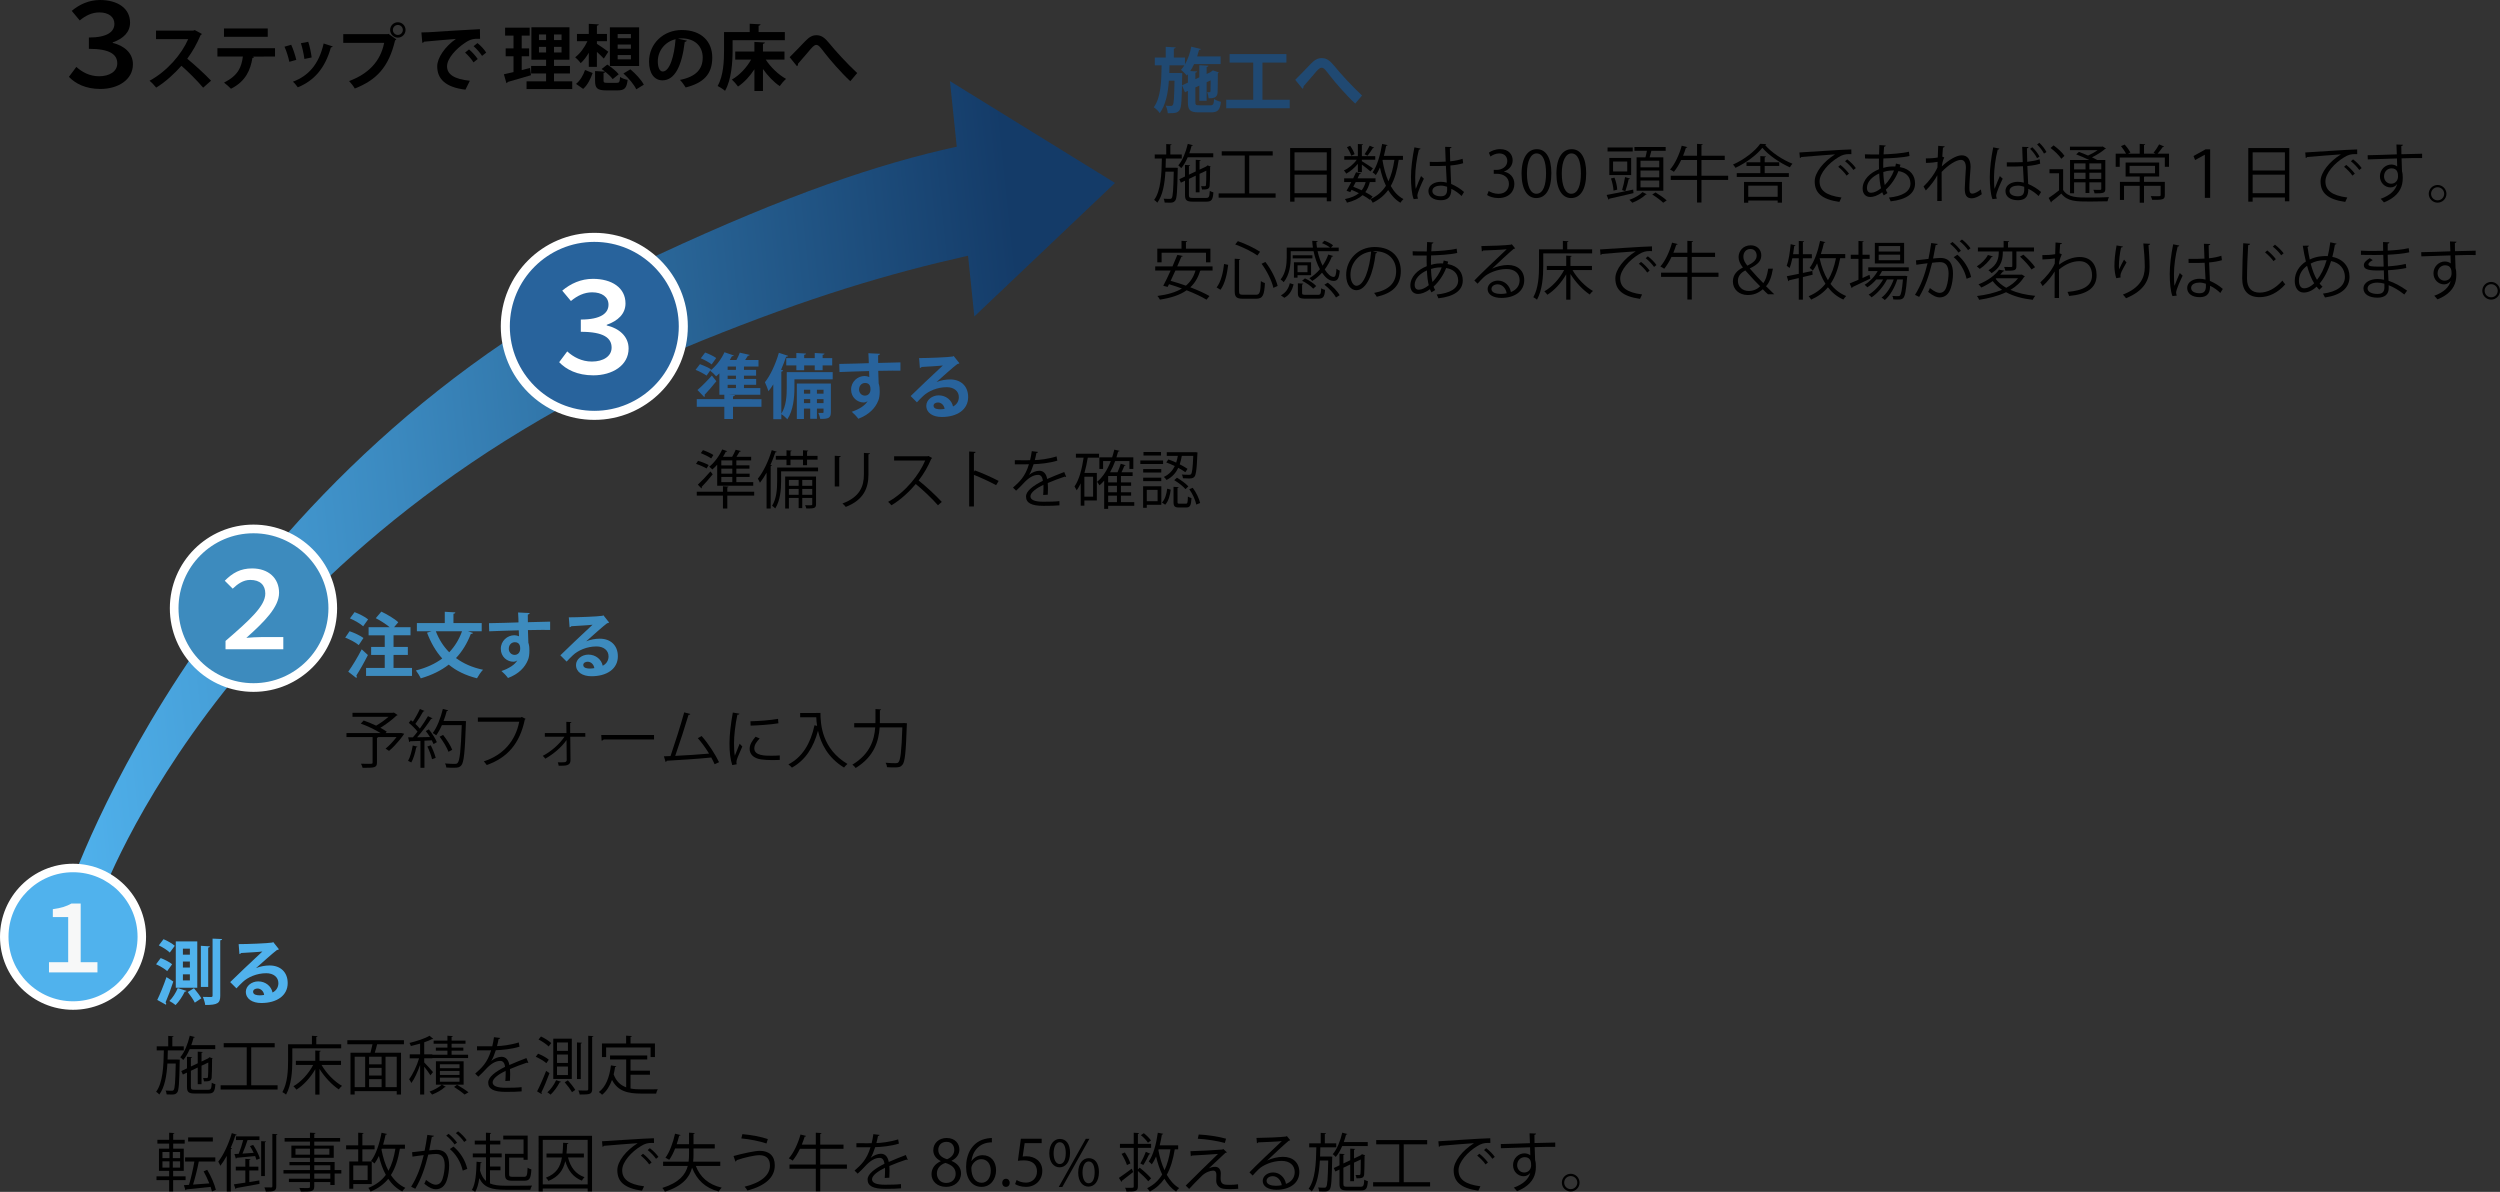 <!-- Generator: Adobe Illustrator 25.0.0, SVG Export Plug-In  -->
<svg version="1.1" xmlns="http://www.w3.org/2000/svg" xmlns:xlink="http://www.w3.org/1999/xlink" x="0px" y="0px"
	 width="744.968px" height="355.161px" viewBox="0 0 744.968 355.161"
	 style="overflow:visible;enable-background:new 0 0 744.968 355.161;" xml:space="preserve">
<rect x="0" y="0" width="744.968" height="355.161" fill="#333333" stroke="none"/>
<style type="text/css">
	.st0{fill:#50B2ED;}
	.st1{fill:#3D8BBE;}
	.st2{fill:#28639C;}
	.st3{fill:#204972;}
	.st4{fill:url(#SVGID_1_);}
	.st5{fill:#FFFFFF;}
	.st6{fill:#F7F8F8;}
	.st7{fill:url(#SVGID_2_);}
</style>
<defs>
</defs>
<g>
	<path class="st0" d="M49.82,289.376c-0.693-0.651-2.142-1.512-3.317-2.037l1.386-1.848c1.154,0.441,2.666,1.197,3.401,1.848
		L49.82,289.376z M46.859,297.963c0.799-1.638,1.911-4.325,2.751-6.803l2.036,1.323c-0.713,2.226-1.596,4.577-2.309,6.194
		c0.125,0.147,0.188,0.294,0.188,0.441c0,0.105-0.042,0.189-0.084,0.273L46.859,297.963z M50.597,283.854
		c-0.672-0.672-2.121-1.596-3.275-2.142l1.406-1.848c1.154,0.483,2.646,1.323,3.359,1.974L50.597,283.854z M55.573,295.276
		c-0.084,0.168-0.252,0.231-0.524,0.231c-0.651,1.344-1.701,2.96-2.73,3.989c-0.44-0.378-1.28-0.924-1.848-1.218
		c0.967-0.924,1.932-2.436,2.499-3.842L55.573,295.276z M52.382,280.515h6.403v13.815h-6.403V280.515z M54.502,282.699v1.785h2.079
		v-1.785H54.502z M54.502,286.52v1.785h2.079v-1.785H54.502z M54.502,290.341v1.806h2.079v-1.806H54.502z M58.051,298.782
		c-0.398-0.84-1.344-2.205-2.1-3.17l1.848-1.134c0.756,0.903,1.742,2.184,2.205,3.002L58.051,298.782z M59.856,281.838l2.688,0.168
		c-0.021,0.168-0.168,0.315-0.504,0.357V294.1h-2.184V281.838z M63.342,279.696l2.834,0.126c-0.041,0.21-0.146,0.336-0.545,0.378
		v16.461c0,2.247-0.693,2.813-4.473,2.813c-0.084-0.651-0.398-1.722-0.714-2.415c1.071,0.042,2.1,0.042,2.436,0.042
		c0.356-0.021,0.462-0.126,0.462-0.441V279.696z"/>
	<path class="st0" d="M76.321,288.473c1.155-0.504,2.792-0.777,4.011-0.777c3.191,0,5.396,1.953,5.396,5.249
		c0,3.758-3.275,5.942-7.853,5.942c-2.709,0-4.619-1.239-4.619-3.359c0-1.701,1.722-3.086,3.695-3.086
		c2.226,0,3.905,1.491,4.262,3.317c1.029-0.504,1.743-1.491,1.743-2.792c0-1.806-1.491-2.96-3.611-2.96
		c-2.855,0-5.501,1.197-6.991,2.604c-0.504,0.462-1.344,1.302-1.891,1.911l-1.868-1.869c1.491-1.491,6.782-6.509,9.595-9.112
		c-1.028,0.147-4.66,0.336-6.34,0.441c-0.063,0.147-0.315,0.273-0.504,0.315l-0.231-2.96c2.688,0,8.608-0.231,9.994-0.462
		l0.315-0.147l1.7,2.142c-0.126,0.126-0.378,0.21-0.608,0.231c-1.092,0.798-4.473,3.821-6.194,5.354V288.473z M77.433,296.598
		c0.357,0,1.008-0.063,1.281-0.126c-0.146-1.113-1.029-1.911-1.974-1.911c-0.692,0-1.323,0.357-1.323,0.966
		C75.418,296.514,76.741,296.598,77.433,296.598z"/>
	<path d="M52.93,315.736l0.641,0.038c0,0.113,0,0.264-0.019,0.433c-0.132,6.558-0.245,8.688-0.754,9.347
		c-0.434,0.584-0.999,0.603-1.734,0.603c-0.414,0-0.904-0.019-1.413-0.038c-0.019-0.358-0.132-0.848-0.32-1.15
		c0.848,0.057,1.621,0.057,1.96,0.057c0.207,0,0.339-0.057,0.471-0.245c0.34-0.433,0.49-2.374,0.604-7.858h-2.487
		c-0.208,3.599-0.772,7.029-2.412,9.234c-0.227-0.283-0.622-0.641-0.942-0.829c1.979-2.676,2.224-7.557,2.299-12.325h-2.129v-1.206
		h3.43v-3.109l1.602,0.094c-0.019,0.132-0.132,0.226-0.377,0.264v2.751h3.411v1.206h-4.749c-0.019,0.905-0.038,1.828-0.075,2.732
		H52.93z M64.141,312.627h-7.612c-0.547,1.263-1.188,2.394-1.923,3.242c-0.188-0.227-0.622-0.622-0.886-0.83
		c1.244-1.432,2.243-3.901,2.827-6.407l1.526,0.396c-0.038,0.132-0.17,0.188-0.396,0.188c-0.188,0.754-0.415,1.489-0.679,2.224
		h7.142V312.627z M56.887,323.877c0,0.716,0.17,0.867,1.244,0.867h3.882c0.848,0,0.999-0.339,1.093-2.11
		c0.283,0.188,0.735,0.377,1.074,0.452c-0.15,2.167-0.527,2.77-2.092,2.77h-3.995c-1.865,0-2.374-0.396-2.374-1.979v-4.259
		l-1.226,0.584l-0.471-1.037l1.696-0.81v-3.449l1.526,0.094c-0.019,0.132-0.113,0.226-0.358,0.245v2.563l2.035-0.961v-3.467
		l1.489,0.094c-0.02,0.132-0.113,0.226-0.358,0.245v2.601l1.979-0.942c0.188-0.169,0.207-0.188,0.396-0.339
		c0.208,0.057,0.415,0.132,0.942,0.339c-0.019,0.057-0.094,0.151-0.169,0.188c-0.02,2.638-0.057,5.069-0.132,5.597
		c-0.133,1.018-0.849,1.074-2.28,1.074c-0.057-0.32-0.151-0.754-0.283-0.999c0.358,0.019,0.886,0.019,1.037,0.019
		c0.264,0,0.376-0.075,0.433-0.377c0.057-0.282,0.095-2.035,0.095-4.259l-2.017,0.942v5.521h-1.131v-4.975l-2.035,0.961V323.877z"/>
	<path d="M74.862,323.387h7.857v1.282H65.741v-1.282h7.782v-11.288h-6.859v-1.263h15.189v1.263h-6.991V323.387z"/>
	<path d="M101.675,312.382H87.108v3.769c0,2.902-0.245,7.142-1.866,10.025c-0.226-0.226-0.791-0.584-1.093-0.735
		c1.545-2.732,1.696-6.558,1.696-9.291v-4.975h7.104v-2.525l1.677,0.113c-0.019,0.132-0.113,0.226-0.377,0.264v2.148h7.425V312.382z
		 M101.618,317.338h-5.804c1.432,2.506,3.863,4.994,6.105,6.237c-0.32,0.245-0.735,0.716-0.961,1.056
		c-2.017-1.319-4.222-3.656-5.748-6.106v7.651h-1.263v-7.557c-1.45,2.525-3.542,4.806-5.615,6.087
		c-0.207-0.32-0.622-0.772-0.904-1.018c2.242-1.244,4.561-3.769,5.898-6.351h-5.164v-1.225h5.785v-3.072l1.64,0.094
		c-0.019,0.132-0.113,0.227-0.377,0.264v2.713h6.407V317.338z"/>
	<path d="M120.366,311.176h-7.82c-0.038,0.019-0.095,0.019-0.17,0.019c-0.17,0.716-0.434,1.677-0.697,2.506h7.82v12.457h-1.281
		v-1.018h-12.532v1.018h-1.243v-12.457h5.955c0.207-0.754,0.434-1.715,0.603-2.525h-7.5v-1.206h16.866V311.176z M105.685,314.888
		v9.064h3.129v-9.064H105.685z M113.714,317.15v-2.261h-3.731v2.261H113.714z M113.714,320.504v-2.299h-3.731v2.299H113.714z
		 M109.982,321.559v2.393h3.731v-2.393H109.982z M118.218,323.952v-9.064h-3.336v9.064H118.218z"/>
	<path d="M126.412,316.603c0.604,0.584,2.242,2.393,2.619,2.864l-0.772,0.961c-0.32-0.565-1.168-1.715-1.847-2.582v8.311h-1.225
		v-8.819c-0.716,2.054-1.678,4.146-2.601,5.39c-0.15-0.339-0.472-0.848-0.679-1.131c1.093-1.414,2.318-3.995,2.978-6.238h-2.789
		v-1.187h3.091v-3.185c-0.904,0.264-1.866,0.509-2.751,0.716c-0.076-0.264-0.265-0.659-0.415-0.923
		c2.167-0.527,4.654-1.338,5.974-2.148l1.112,0.942c-0.095,0.076-0.227,0.094-0.377,0.057c-0.622,0.339-1.414,0.66-2.318,0.961
		v3.581h2.431v0.132h4.485v-1.225h-3.448v-0.905h3.448v-1.149h-4.108v-0.942h4.108v-1.451l1.621,0.113
		c-0.02,0.132-0.132,0.226-0.377,0.245v1.093h4.146v0.942h-4.146v1.149h3.505v0.905h-3.505v1.225h4.918v0.98h-10.647v0.075h-2.431
		V316.603z M138.152,323.217h-6.464l1.149,0.641c-0.057,0.076-0.188,0.113-0.357,0.132c-0.772,0.773-2.355,1.659-3.731,2.186
		c-0.17-0.264-0.509-0.641-0.754-0.886c1.338-0.49,2.921-1.338,3.637-2.073h-1.733v-6.973h8.254V323.217z M131.086,317.131v1.188
		h5.842v-1.188H131.086z M131.086,319.128v1.188h5.842v-1.188H131.086z M131.086,321.126v1.225h5.842v-1.225H131.086z
		 M138.435,326.157c-0.717-0.641-1.979-1.545-3.129-2.262l0.886-0.641c1.226,0.697,2.601,1.583,3.411,2.243L138.435,326.157z"/>
	<path d="M157.446,316.716c-0.037,0.019-0.075,0.038-0.113,0.038c-0.112,0-0.207-0.056-0.282-0.113
		c-1.433,0.471-3.524,1.244-5.088,1.922c0.037,0.434,0.057,0.924,0.057,1.47c0,0.603-0.02,1.281-0.057,2.016l-1.376,0.076
		c0.057-0.679,0.095-1.545,0.095-2.28c0-0.283,0-0.546-0.02-0.754c-2.129,1.037-3.863,2.299-3.863,3.43
		c0,1.093,1.301,1.621,3.901,1.621c1.828,0,3.523-0.038,4.729-0.188l0.02,1.263c-1.112,0.113-2.808,0.151-4.749,0.151
		c-3.618,0-5.22-0.867-5.22-2.789c0-1.658,2.186-3.26,5.013-4.673c-0.113-1.188-0.641-1.771-1.395-1.771
		c-1.376,0-2.809,0.772-4.504,2.657c-0.528,0.584-1.263,1.319-2.073,2.054l-0.923-0.923c1.884-1.658,3.655-3.241,4.748-6.954
		l-1.055,0.019h-3.147v-1.225c1.149,0.019,2.487,0.019,3.261,0.019l1.281-0.019c0.207-0.867,0.377-1.677,0.509-2.695l1.847,0.226
		c-0.038,0.188-0.188,0.302-0.472,0.339c-0.132,0.754-0.301,1.414-0.471,2.092c1.281-0.019,4.033-0.32,6.482-1.093l0.227,1.263
		c-2.355,0.735-5.201,0.999-7.067,1.055c-0.452,1.414-0.923,2.544-1.356,3.185h0.019c0.829-0.735,2.073-1.225,3.034-1.225
		c1.281,0,2.092,0.923,2.337,2.45c1.583-0.716,3.58-1.488,5.088-2.073L157.446,316.716z"/>
	<path d="M162.814,316.81c-0.679-0.603-2.035-1.413-3.166-1.903l0.697-0.923c1.131,0.434,2.507,1.188,3.185,1.791L162.814,316.81z
		 M160.044,325.215c0.772-1.47,1.885-3.976,2.695-6.105l0.999,0.678c-0.717,1.979-1.696,4.315-2.412,5.729
		c0.075,0.113,0.112,0.207,0.112,0.301c0,0.057-0.019,0.132-0.057,0.188L160.044,325.215z M163.493,311.835
		c-0.622-0.641-1.923-1.526-3.016-2.073l0.735-0.904c1.093,0.509,2.393,1.338,3.053,1.959L163.493,311.835z M167.168,322.351
		c-0.076,0.132-0.208,0.188-0.396,0.169c-0.659,1.319-1.715,2.751-2.713,3.675c-0.227-0.208-0.66-0.528-0.942-0.697
		c0.961-0.829,1.979-2.243,2.601-3.618L167.168,322.351z M164.868,309.517h5.521v11.985h-5.521V309.517z M165.98,310.648v2.506h3.26
		v-2.506H165.98z M165.98,314.229v2.506h3.26v-2.506H165.98z M165.98,317.809v2.544h3.26v-2.544H165.98z M170.446,325.46
		c-0.434-0.773-1.375-2.054-2.167-2.958l0.942-0.584c0.791,0.886,1.771,2.111,2.205,2.864L170.446,325.46z M171.935,310.629
		l1.488,0.094c-0.019,0.113-0.132,0.208-0.358,0.245v10.572h-1.13V310.629z M175.289,308.651l1.546,0.094
		c-0.019,0.132-0.113,0.226-0.377,0.245v15.528c0,1.564-0.679,1.64-3.713,1.64c-0.056-0.32-0.226-0.867-0.396-1.225
		c0.679,0.019,1.319,0.038,1.79,0.038c0.999,0,1.149,0,1.149-0.452V308.651z"/>
	<path d="M187.893,320.259v4.108c0.999,0.188,2.092,0.245,3.279,0.245c0.659,0,3.977,0,4.843-0.019
		c-0.207,0.321-0.434,0.905-0.49,1.282h-4.409c-4.052,0-6.991-0.697-8.744-4.07c-0.678,1.847-1.64,3.392-2.958,4.428
		c-0.208-0.245-0.66-0.622-0.961-0.829c2.072-1.526,3.165-4.41,3.599-7.934l1.621,0.264c-0.038,0.132-0.151,0.226-0.377,0.226
		c-0.113,0.754-0.264,1.489-0.434,2.205c0.791,2.11,2.073,3.241,3.731,3.844v-8.292h-4.806v-1.206h11.081v1.206h-4.976v3.335h5.785
		v1.206H187.893z M180.62,312.137v2.846h-1.244v-4.052h7.198v-2.318l1.715,0.113c-0.019,0.132-0.132,0.227-0.396,0.264v1.941h7.274
		v4.052h-1.301v-2.846H180.62z"/>
	<path d="M55.304,351.656h-3.712v3.392h-1.188v-3.392h-3.769v-1.131h3.769v-1.621H47.37v-6.614h3.034v-1.508h-3.505v-1.13h3.505
		v-2.111l1.564,0.094c-0.02,0.132-0.113,0.226-0.358,0.245v1.771h3.43v1.13h-3.43v1.508h3.147v6.614h-3.166v1.621h3.712V351.656z
		 M48.407,343.289v1.828h2.092v-1.828H48.407z M48.407,346.059v1.866h2.092v-1.866H48.407z M53.664,345.117v-1.828h-2.167v1.828
		H53.664z M53.664,347.924v-1.866h-2.167v1.866H53.664z M61.749,348.584c1.131,1.866,2.186,4.334,2.581,5.974l-1.168,0.49
		c-0.094-0.415-0.227-0.867-0.396-1.376c-2.695,0.302-5.428,0.584-7.218,0.754c-0.019,0.151-0.15,0.226-0.282,0.245l-0.472-1.508
		c0.452-0.019,0.98-0.056,1.526-0.094c0.584-1.903,1.226-4.749,1.603-6.954h-2.771v-1.225h9.008v1.225h-4.919
		c-0.377,1.998-1.074,4.843-1.715,6.878c1.489-0.094,3.166-0.226,4.844-0.358c-0.472-1.206-1.094-2.506-1.696-3.581L61.749,348.584z
		 M63.426,338.936v1.225h-7.368v-1.225H63.426z"/>
	<path d="M67.569,344.438c-0.604,1.093-1.244,2.092-1.903,2.94c-0.132-0.301-0.434-0.942-0.622-1.225
		c1.563-1.979,3.091-5.257,4.032-8.499l1.489,0.471c-0.057,0.132-0.188,0.207-0.415,0.207c-0.396,1.263-0.886,2.525-1.413,3.75
		l0.415,0.113c-0.038,0.132-0.151,0.207-0.377,0.245v12.626h-1.206V344.438z M74.297,352.24l2.978-0.49l0.056,1.036
		c-2.544,0.471-5.201,0.961-6.878,1.244c-0.038,0.15-0.132,0.245-0.264,0.283l-0.49-1.395c0.924-0.113,2.11-0.302,3.411-0.509
		v-3.618h-2.846v-1.131h2.846v-2.337l1.545,0.113c-0.019,0.132-0.113,0.207-0.357,0.245v1.979h2.694v1.131h-2.694V352.24z
		 M75.596,343.534c-0.32-0.697-0.716-1.395-1.111-2.017l0.961-0.339c0.848,1.262,1.695,2.958,1.997,4.033l-1.018,0.415
		c-0.094-0.32-0.226-0.716-0.396-1.131c-2.054,0.208-4.146,0.396-5.483,0.509c-0.038,0.151-0.151,0.245-0.265,0.264l-0.433-1.376
		c0.396-0.019,0.829-0.038,1.281-0.075c0.471-1.131,0.998-2.77,1.338-4.089H70.32v-1.093h6.991v1.093h-3.543
		c-0.377,1.149-0.961,2.789-1.507,4.033L75.596,343.534z M79.29,340.142c-0.019,0.132-0.112,0.208-0.357,0.245v10.063H77.82v-10.402
		L79.29,340.142z M81.156,337.881l1.526,0.094c-0.02,0.132-0.113,0.226-0.358,0.245v15.227c0,1.432-0.584,1.64-3.109,1.64
		c-0.075-0.339-0.264-0.905-0.434-1.263c0.942,0.019,1.771,0.019,2.035,0.019c0.264-0.019,0.34-0.094,0.34-0.377V337.881z"/>
	<path d="M101.713,348.659v1.037h-1.998v3.411h-1.281v-0.867h-4.786v1.282c0,0.848-0.245,1.187-0.811,1.375
		c-0.584,0.188-1.583,0.188-3.185,0.188c-0.057-0.302-0.283-0.792-0.452-1.093c0.697,0.019,1.395,0.038,1.903,0.038
		c1.149,0,1.262,0,1.262-0.49v-1.3h-6.274v-0.999h6.274v-1.545H84.47v-1.037h7.896v-1.432H86.26v-0.961h6.105v-1.263h-5.54v-3.637
		h5.54v-1.188h-7.557v-1.074h7.557v-1.583l1.64,0.094c-0.019,0.151-0.112,0.245-0.357,0.264v1.225h7.707v1.074h-7.707v1.188h5.804
		v3.637h-5.804v1.263h6.067v2.393H101.713z M88.05,344.08h4.315v-1.79H88.05V344.08z M98.151,342.29h-4.504v1.79h4.504V342.29z
		 M93.647,347.227v1.432h4.786v-1.432H93.647z M98.433,351.241v-1.545h-4.786v1.545H98.433z"/>
	<path d="M110.774,352.843h-5.503v1.376h-1.188v-8.122h2.657v-3.6h-3.6v-1.206h3.6v-3.769l1.602,0.113
		c-0.019,0.132-0.112,0.226-0.357,0.245v3.411h3.637v1.206h-3.637v3.6h2.789V352.843z M109.549,347.303h-4.277v4.334h4.277V347.303z
		 M120.667,342.309h-1.507c-0.528,3.185-1.357,5.767-2.676,7.839c1.111,1.677,2.524,2.997,4.296,3.807
		c-0.301,0.245-0.697,0.754-0.904,1.093c-1.715-0.867-3.091-2.148-4.184-3.769c-1.319,1.621-3.015,2.864-5.258,3.807
		c-0.132-0.32-0.471-0.848-0.678-1.112c2.261-0.886,3.957-2.167,5.22-3.882c-0.904-1.621-1.564-3.524-2.073-5.635
		c-0.396,0.848-0.829,1.602-1.3,2.243c-0.245-0.226-0.717-0.584-1.018-0.773c1.432-1.865,2.506-5.125,3.109-8.386l1.62,0.358
		c-0.037,0.151-0.169,0.208-0.414,0.208c-0.208,0.999-0.452,1.998-0.735,2.978h6.501V342.309z M113.77,342.309l-0.095,0.245
		c0.452,2.337,1.112,4.504,2.073,6.332c0.999-1.791,1.658-3.977,2.073-6.577H113.77z"/>
	<path d="M129.296,338.446c-0.038,0.226-0.265,0.32-0.622,0.339c-0.207,1.056-0.547,2.883-0.772,4.014
		c0.848-0.094,1.62-0.17,2.092-0.17c2.864-0.038,3.844,1.866,3.844,4.692c0,1.414-0.264,3.091-0.641,4.221
		c-0.584,1.922-1.79,2.846-3.354,2.846c-0.772,0-1.79-0.32-3.411-1.64c0.208-0.339,0.358-0.753,0.509-1.149
		c1.508,1.168,2.3,1.432,2.884,1.432c1.074,0,1.715-0.678,2.092-1.884c0.396-1.168,0.603-2.902,0.603-3.863
		c-0.019-2.148-0.716-3.43-2.601-3.411c-0.565,0-1.338,0.075-2.299,0.188c-0.942,3.844-2.054,7.142-3.863,10.176l-1.243-0.603
		c1.828-2.921,2.864-5.842,3.75-9.422c-0.961,0.113-2.337,0.283-3.354,0.453l-0.113-1.319c0.924-0.113,2.469-0.283,3.731-0.434
		c0.282-1.375,0.584-3.071,0.811-4.73L129.296,338.446z M133.667,337.861c0.905,0.697,1.979,1.828,2.525,2.638l-0.734,0.528
		c-0.528-0.811-1.658-1.998-2.488-2.62L133.667,337.861z M137.888,348.829c-0.622-2.714-2.11-4.994-3.845-6.426l1.094-0.735
		c1.865,1.564,3.486,3.92,4.107,6.652L137.888,348.829z M136.513,337.127c0.924,0.678,1.998,1.809,2.544,2.62l-0.734,0.546
		c-0.528-0.811-1.658-2.017-2.487-2.638L136.513,337.127z"/>
	<path d="M146.008,348.735v3.919c1.168,0.509,2.676,0.679,4.636,0.679c0.829,0,6.803,0,7.896-0.038
		c-0.207,0.302-0.452,0.886-0.527,1.244h-7.33c-4.222,0-6.502-0.679-7.858-3.449c-0.245,1.64-0.604,3.072-1.225,4.07
		c-0.227-0.188-0.679-0.433-0.98-0.584c1.074-1.734,1.319-4.975,1.395-8.405l1.526,0.188c-0.037,0.151-0.15,0.226-0.357,0.245
		c-0.038,0.753-0.076,1.507-0.133,2.242c0.415,1.395,0.98,2.394,1.771,3.072v-7.048h-3.938v-1.149h3.92v-2.676h-3.336v-1.15h3.336
		v-2.374l1.564,0.094c-0.02,0.132-0.113,0.227-0.358,0.264v2.016h3.091v1.15h-3.091v2.676h3.486v1.149h-3.486v2.732h3.128v1.131
		H146.008z M156.014,343.817v-4.278h-6.05v-1.149h7.274v7.217h-1.225v-0.66h-4.297v5.013c0,0.603,0.188,0.716,1.131,0.716h3.298
		c0.829,0,0.979-0.358,1.074-2.714c0.264,0.208,0.791,0.415,1.13,0.509c-0.169,2.695-0.527,3.374-2.129,3.374h-3.486
		c-1.715,0-2.242-0.377-2.242-1.885v-6.143H156.014z"/>
	<path d="M160.496,338.446h15.924v16.602h-1.3v-0.886h-13.38v0.886h-1.244V338.446z M161.74,352.937h13.38v-13.267h-13.38V352.937z
		 M173.989,344.909h-4.729c0.734,2.921,2.261,4.956,4.918,5.88c-0.264,0.226-0.622,0.716-0.791,1.036
		c-2.582-1.036-4.09-2.978-4.938-5.823c-0.622,2.657-1.941,4.654-5.032,5.898c-0.132-0.302-0.489-0.754-0.753-0.961
		c3.128-1.187,4.315-3.204,4.786-6.03h-4.598v-1.168h4.768c0.094-0.979,0.15-2.054,0.188-3.203l1.583,0.094
		c-0.038,0.151-0.151,0.245-0.396,0.283c-0.037,0.999-0.094,1.941-0.188,2.827h5.183V344.909z"/>
	<path d="M179.394,340.085c1.414-0.057,13.021-0.886,15.472-0.904l0.019,1.413c-0.244-0.019-0.471-0.019-0.697-0.019
		c-1.093,0-2.016,0.188-3.222,0.961c-2.827,1.696-5.56,4.73-5.56,7.161c0,2.638,1.847,4.202,6.521,4.805l-0.622,1.319
		c-5.352-0.773-7.35-2.771-7.35-6.125c0-2.657,2.619-5.88,6.068-8.047c-2.073,0.151-7.632,0.565-10.063,0.792
		c-0.057,0.151-0.264,0.283-0.414,0.302L179.394,340.085z M191.606,343.798c0.904,0.679,1.979,1.791,2.562,2.601l-0.716,0.584
		c-0.527-0.83-1.678-1.998-2.487-2.62L191.606,343.798z M193.641,342.139c0.923,0.678,2.017,1.771,2.562,2.601l-0.716,0.565
		c-0.509-0.754-1.602-1.922-2.487-2.601L193.641,342.139z"/>
	<path d="M214.632,347.435h-7.293c1.281,3.335,3.807,5.578,7.707,6.463c-0.302,0.283-0.659,0.811-0.866,1.168
		c-3.995-1.055-6.521-3.43-7.953-7.104c-0.772,2.902-2.846,5.484-8.103,7.161c-0.133-0.32-0.49-0.867-0.754-1.131
		c4.993-1.583,6.896-3.938,7.575-6.558h-7.35v-1.263h7.595c0.094-0.716,0.132-1.47,0.132-2.205v-1.734h-4.146
		c-0.509,1.3-1.112,2.487-1.753,3.373c-0.282-0.188-0.811-0.452-1.131-0.622c1.226-1.621,2.262-4.429,2.864-7.161
		c0.942,0.226,1.301,0.32,1.64,0.415c-0.037,0.132-0.188,0.208-0.414,0.188c-0.208,0.848-0.452,1.696-0.735,2.525h3.675v-3.43
		l1.715,0.113c-0.019,0.132-0.132,0.226-0.377,0.264v3.053h6.332v1.281h-6.332v1.734c0,0.735-0.019,1.47-0.113,2.205h8.085V347.435z
		"/>
	<path d="M218.586,344.476c2.827-0.773,6.389-1.545,7.802-1.545c2.827,0,4.485,1.507,4.485,4.296v0.151
		c-0.038,3.43-2.732,5.936-8.142,7.387c-0.169-0.32-0.565-0.829-0.848-1.149c4.824-1.15,7.557-3.411,7.557-6.275
		c0-1.809-0.867-3.109-3.109-3.109c-1.508,0-4.504,0.678-6.821,1.489c0.019,0.151-0.17,0.339-0.358,0.433L218.586,344.476z
		 M221.224,337.956c2.581,0.226,5.559,0.773,7.575,1.47l-0.396,1.319c-1.998-0.678-5.051-1.3-7.5-1.507L221.224,337.956z"/>
	<path d="M252.372,347.02v1.244h-7.953v6.747h-1.319v-6.747h-7.839v-1.244h7.839v-4.692h-4.729
		c-0.641,1.357-1.395,2.582-2.167,3.524c-0.283-0.226-0.792-0.509-1.149-0.678c1.432-1.602,2.732-4.372,3.486-7.104l1.658,0.415
		c-0.057,0.169-0.208,0.226-0.415,0.207c-0.245,0.792-0.527,1.602-0.848,2.375h4.164v-3.542l1.715,0.113
		c-0.019,0.132-0.132,0.226-0.396,0.264v3.166h6.935v1.263h-6.935v4.692H252.372z"/>
	<path d="M270.497,345.607c-0.037,0.019-0.075,0.038-0.113,0.038c-0.112,0-0.207-0.056-0.282-0.113
		c-1.433,0.471-3.524,1.244-5.088,1.922c0.037,0.434,0.057,0.924,0.057,1.47c0,0.603-0.02,1.281-0.057,2.016l-1.376,0.076
		c0.057-0.679,0.095-1.545,0.095-2.28c0-0.283,0-0.546-0.02-0.754c-2.129,1.037-3.863,2.299-3.863,3.43
		c0,1.093,1.301,1.621,3.901,1.621c1.828,0,3.523-0.038,4.729-0.188l0.02,1.263c-1.112,0.113-2.808,0.151-4.749,0.151
		c-3.618,0-5.22-0.867-5.22-2.789c0-1.658,2.186-3.26,5.013-4.673c-0.113-1.188-0.641-1.771-1.395-1.771
		c-1.376,0-2.809,0.772-4.504,2.657c-0.528,0.584-1.263,1.319-2.073,2.054l-0.923-0.923c1.884-1.658,3.655-3.241,4.748-6.954
		l-1.055,0.019h-3.147v-1.225c1.149,0.019,2.487,0.019,3.261,0.019l1.281-0.019c0.207-0.867,0.377-1.677,0.509-2.695l1.847,0.226
		c-0.038,0.188-0.188,0.302-0.472,0.339c-0.132,0.754-0.301,1.414-0.471,2.092c1.281-0.019,4.033-0.32,6.482-1.093l0.227,1.263
		c-2.355,0.735-5.201,0.999-7.067,1.055c-0.452,1.414-0.923,2.544-1.356,3.185h0.019c0.829-0.735,2.073-1.225,3.034-1.225
		c1.281,0,2.092,0.923,2.337,2.45c1.583-0.716,3.58-1.488,5.088-2.073L270.497,345.607z"/>
	<path d="M280.311,345.965c-1.526-0.735-2.205-1.979-2.205-3.185c0-2.186,1.715-3.675,3.995-3.675c2.562,0,3.788,1.734,3.788,3.43
		c0,1.206-0.641,2.525-2.318,3.336v0.075c1.733,0.735,2.808,1.998,2.808,3.693c0,2.394-1.959,4.033-4.447,4.033
		c-2.694,0-4.353-1.715-4.353-3.75c0-1.828,1.093-3.147,2.732-3.882V345.965z M284.777,349.809c0-1.771-1.188-2.676-3.053-3.279
		c-1.658,0.547-2.544,1.753-2.544,3.147c0,1.602,1.074,2.827,2.771,2.827C283.76,352.504,284.777,351.279,284.777,349.809z
		 M279.596,342.629c-0.02,1.508,1.055,2.337,2.619,2.808c1.225-0.471,2.148-1.432,2.148-2.77c0-1.188-0.66-2.412-2.318-2.412
		C280.405,340.255,279.596,341.404,279.596,342.629z"/>
	<path d="M289.524,345.965c0.642-0.942,1.791-1.734,3.298-1.734c2.394,0,3.995,1.79,3.995,4.504c0,2.582-1.583,4.937-4.334,4.937
		s-4.598-2.28-4.598-5.936c0-3.788,1.771-7.745,6.351-8.499c0.527-0.076,0.998-0.132,1.318-0.132l0.02,1.3
		c-3.92,0-5.785,2.846-6.105,5.56H289.524z M295.234,348.848c0-2.167-1.168-3.43-2.864-3.43c-1.658,0-2.921,1.621-2.921,2.676
		c0.02,2.582,1.112,4.353,3.072,4.353C294.16,352.447,295.234,350.977,295.234,348.848z"/>
	<path d="M298.644,352.485c0-0.716,0.471-1.225,1.13-1.225c0.66,0,1.112,0.509,1.112,1.225c0,0.678-0.434,1.187-1.131,1.187
		C299.04,353.672,298.644,353.107,298.644,352.485z"/>
	<path d="M310.402,339.332v1.3h-5.069l-0.584,3.995c0.302-0.038,0.603-0.075,1.093-0.075c2.507,0,4.749,1.489,4.749,4.334
		c0,2.789-2.073,4.786-4.862,4.786c-1.413,0-2.601-0.415-3.241-0.829l0.452-1.225c0.528,0.358,1.564,0.792,2.789,0.792
		c1.771,0,3.298-1.3,3.279-3.336c0-1.941-1.244-3.297-3.882-3.297c-0.754,0-1.338,0.056-1.81,0.132l0.886-6.577H310.402z"/>
	<path d="M318.862,343.496c0,2.939-1.451,4.353-3.129,4.353c-1.62,0-3.053-1.375-3.053-4.165c0-2.827,1.471-4.297,3.147-4.297
		C317.731,339.388,318.862,340.933,318.862,343.496z M313.963,343.685c0,1.715,0.621,3.185,1.809,3.185
		c1.281,0,1.81-1.489,1.81-3.279c0-1.696-0.472-3.223-1.81-3.223C314.49,340.368,313.963,342.064,313.963,343.685z M316.563,353.71
		h-1.074l8.065-14.36h1.074L316.563,353.71z M327.473,349.262c0,2.921-1.45,4.334-3.128,4.334c-1.62,0-3.053-1.375-3.053-4.165
		c0-2.827,1.47-4.315,3.147-4.315C326.344,345.117,327.473,346.681,327.473,349.262z M322.574,349.357
		c0,1.791,0.622,3.242,1.81,3.242c1.3,0,1.809-1.47,1.809-3.279c0-1.677-0.452-3.222-1.79-3.222
		C323.139,346.097,322.574,347.736,322.574,349.357z"/>
	<path d="M333.425,350.996c0.979-0.641,2.412-1.696,3.825-2.751l0.434,0.999c-1.225,0.98-2.506,1.979-3.354,2.601
		c0.019,0.151-0.057,0.283-0.17,0.339L333.425,350.996z M339.625,347.962c1.187,0.942,2.676,2.299,3.392,3.166l-0.848,0.886
		c-0.641-0.829-1.96-2.11-3.091-3.072v4.598c0,1.489-0.791,1.526-3.411,1.526c-0.057-0.32-0.226-0.81-0.396-1.13
		c0.415,0.019,0.829,0.019,1.168,0.019c1.282,0,1.395,0,1.395-0.396v-11.514h-4.107v-1.187h4.107v-3.317l1.603,0.094
		c-0.02,0.132-0.113,0.226-0.358,0.264v2.959h3.938v1.187h-3.938v6.426L339.625,347.962z M335.818,347.171
		c-0.265-0.867-0.942-2.28-1.603-3.336l0.98-0.415c0.697,1.018,1.395,2.394,1.658,3.26L335.818,347.171z M342.809,343.835
		c-0.095,0.132-0.245,0.17-0.396,0.151c-0.415,0.923-1.131,2.299-1.715,3.166l-0.886-0.452c0.546-0.923,1.262-2.431,1.62-3.486
		L342.809,343.835z M340.849,337.673c0.811,0.641,1.733,1.545,2.129,2.186l-0.904,0.66c-0.396-0.66-1.3-1.621-2.11-2.261
		L340.849,337.673z M351.082,342.479h-1.018c-0.49,2.996-1.225,5.521-2.374,7.594c0.979,1.715,2.186,3.09,3.675,3.958
		c-0.302,0.226-0.697,0.716-0.905,1.055c-1.395-0.905-2.544-2.224-3.486-3.844c-1.093,1.583-2.506,2.864-4.334,3.844
		c-0.17-0.264-0.547-0.754-0.791-1.018c1.94-0.961,3.392-2.318,4.466-4.07c-0.754-1.602-1.356-3.411-1.828-5.371
		c-0.377,0.886-0.791,1.677-1.263,2.337c-0.207-0.245-0.659-0.66-0.923-0.867c1.356-1.866,2.242-5.164,2.713-8.556l1.621,0.32
		c-0.038,0.132-0.17,0.226-0.415,0.226c-0.169,1.093-0.376,2.167-0.641,3.204h5.503V342.479z M345.259,342.479
		c-0.037,0.075-0.057,0.169-0.075,0.245c0.396,2.148,0.999,4.203,1.828,5.993c0.829-1.752,1.395-3.825,1.771-6.237H345.259z"/>
	<path d="M360.258,348.132c0.641-0.32,1.263-0.434,1.865-0.434c0.961,0,1.658,0.735,1.658,1.922c0,0.49-0.057,1.074-0.057,1.526
		c0,1.922,1.131,1.922,2.752,1.922c0.829,0,1.771-0.056,2.449-0.169c0,0.848,0.057,1.338,0.057,1.338
		c-0.734,0.076-1.62,0.113-2.449,0.113c-0.773,0-1.471-0.038-1.96-0.113c-1.357-0.207-2.13-1.206-2.148-2.318
		c0-0.434,0.038-1.281,0.038-1.847c0-0.792-0.302-1.244-0.962-1.244c-0.904,0-2.299,0.527-3.373,1.564
		c-1.093,1.074-3.146,3.147-3.787,3.901c0,0-0.208-0.264-1.018-0.999c1.79-1.828,7.707-7.575,9.629-9.441
		c-1.375,0.132-5.653,0.377-7.802,0.49c-0.057,0.113-0.15,0.188-0.301,0.208l-0.113-1.508c2.638-0.075,7.594-0.32,9.497-0.49
		l0.283-0.169l1.093,0.999c-0.113,0.094-0.245,0.132-0.452,0.151c-1.188,1.112-3.505,3.241-4.899,4.579V348.132z M364.987,340.594
		c-2.016-0.584-5.559-1.149-8.065-1.262l0.283-1.263c2.601,0.113,5.992,0.622,8.141,1.244L364.987,340.594z"/>
	<path d="M377.63,345.814c1.243-0.641,3.185-1.093,4.673-1.093c2.996,0,4.881,1.753,4.881,4.523c0,3.411-2.996,5.295-6.784,5.295
		c-2.449,0-4.127-0.98-4.127-2.638c0-1.395,1.376-2.525,3.091-2.525c2.129,0,3.562,1.696,3.844,3.411
		c1.508-0.565,2.601-1.771,2.601-3.524c0-2.035-1.507-3.335-3.882-3.335c-2.826,0-5.597,1.263-6.84,2.469
		c-0.565,0.528-1.301,1.319-1.81,1.903l-0.961-0.961c1.696-1.771,7.086-6.916,9.648-9.31c-1.093,0.151-4.862,0.302-7.011,0.377
		c-0.056,0.132-0.244,0.245-0.396,0.283l-0.15-1.602c2.544-0.019,7.406-0.208,8.781-0.415l0.283-0.132l0.998,1.225
		c-0.094,0.076-0.264,0.151-0.452,0.17c-1.338,1.093-4.918,4.447-6.388,5.86V345.814z M380.23,353.352
		c0.564,0,1.225-0.075,1.715-0.188c-0.208-1.451-1.282-2.676-2.677-2.676c-0.979,0-1.847,0.528-1.847,1.395
		C377.422,353.031,378.986,353.352,380.23,353.352z"/>
	<path d="M396.358,344.627l0.641,0.038c0,0.113,0,0.264-0.019,0.433c-0.132,6.558-0.245,8.688-0.754,9.347
		c-0.434,0.584-0.999,0.603-1.734,0.603c-0.414,0-0.904-0.019-1.413-0.038c-0.019-0.358-0.132-0.848-0.32-1.15
		c0.849,0.057,1.621,0.057,1.96,0.057c0.207,0,0.339-0.057,0.471-0.245c0.34-0.433,0.49-2.374,0.604-7.858h-2.487
		c-0.208,3.599-0.772,7.029-2.412,9.234c-0.227-0.283-0.622-0.641-0.942-0.829c1.979-2.676,2.224-7.557,2.299-12.325h-2.129v-1.206
		h3.43v-3.109l1.602,0.094c-0.019,0.132-0.132,0.226-0.377,0.264v2.751h3.411v1.206h-4.749c-0.019,0.905-0.038,1.828-0.075,2.732
		H396.358z M407.57,341.517h-7.612c-0.547,1.263-1.188,2.394-1.923,3.242c-0.188-0.227-0.622-0.622-0.886-0.83
		c1.244-1.432,2.243-3.901,2.827-6.407l1.526,0.396c-0.038,0.132-0.17,0.188-0.396,0.188c-0.188,0.754-0.415,1.489-0.679,2.224
		h7.142V341.517z M400.315,352.768c0,0.716,0.17,0.867,1.244,0.867h3.882c0.848,0,0.999-0.339,1.093-2.11
		c0.283,0.188,0.735,0.377,1.074,0.452c-0.15,2.167-0.527,2.77-2.092,2.77h-3.995c-1.865,0-2.374-0.396-2.374-1.979v-4.259
		l-1.226,0.584l-0.471-1.037l1.696-0.81v-3.449l1.526,0.094c-0.019,0.132-0.113,0.226-0.358,0.245v2.563l2.035-0.961v-3.467
		l1.489,0.094c-0.02,0.132-0.113,0.226-0.358,0.245v2.601l1.979-0.942c0.188-0.169,0.208-0.188,0.396-0.339
		c0.208,0.057,0.415,0.132,0.942,0.339c-0.019,0.057-0.094,0.151-0.169,0.188c-0.02,2.638-0.057,5.069-0.132,5.597
		c-0.133,1.018-0.849,1.074-2.28,1.074c-0.057-0.32-0.151-0.754-0.283-0.999c0.358,0.019,0.886,0.019,1.037,0.019
		c0.264,0,0.376-0.075,0.433-0.377c0.057-0.282,0.095-2.035,0.095-4.259l-2.017,0.942v5.521h-1.131v-4.975l-2.035,0.961V352.768z"/>
	<path d="M418.291,352.277h7.857v1.282H409.17v-1.282h7.782V340.99h-6.859v-1.263h15.189v1.263h-6.991V352.277z"/>
	<path d="M428.614,340.085c1.414-0.057,13.021-0.886,15.472-0.904l0.019,1.413c-0.244-0.019-0.471-0.019-0.697-0.019
		c-1.093,0-2.016,0.188-3.222,0.961c-2.827,1.696-5.56,4.73-5.56,7.161c0,2.638,1.847,4.202,6.521,4.805l-0.622,1.319
		c-5.352-0.773-7.35-2.771-7.35-6.125c0-2.657,2.619-5.88,6.068-8.047c-2.073,0.151-7.632,0.565-10.063,0.792
		c-0.057,0.151-0.264,0.283-0.414,0.302L428.614,340.085z M440.826,343.798c0.904,0.679,1.979,1.791,2.562,2.601l-0.716,0.584
		c-0.528-0.83-1.678-1.998-2.487-2.62L440.826,343.798z M442.861,342.139c0.923,0.678,2.017,1.771,2.562,2.601l-0.716,0.565
		c-0.509-0.754-1.602-1.922-2.487-2.601L442.861,342.139z"/>
	<path d="M455.898,340.651c-0.019-0.415-0.075-2.469-0.112-2.94l1.94,0.076c-0.019,0.151-0.15,0.339-0.49,0.396
		c0,0.226,0,0.453,0.038,2.431c2.318-0.075,4.749-0.132,6.162-0.151v1.3c-1.602-0.038-3.882,0-6.124,0.075
		c0.037,1.47,0.075,2.827,0.132,3.863c0.188,0.622,0.226,1.188,0.226,1.979c0,0.603-0.057,1.3-0.188,1.828
		c-0.489,2.205-2.11,4.146-5.427,5.465c-0.245-0.32-0.66-0.792-0.961-1.074c2.883-1.036,4.428-2.6,4.899-4.391h-0.019
		c-0.396,0.565-1.094,0.999-1.941,0.999c-1.677,0-3.166-1.376-3.166-3.298c-0.019-1.998,1.602-3.524,3.393-3.524
		c0.678,0,1.375,0.245,1.752,0.584c0-0.32-0.037-1.583-0.075-2.393c-1.96,0.038-7.915,0.245-8.688,0.283l-0.038-1.244l4.297-0.113
		L455.898,340.651z M456.257,347.265c0-0.735,0-2.45-1.922-2.45c-1.301,0.019-2.224,1.018-2.243,2.394
		c0,1.319,0.999,2.186,2.092,2.186C455.521,349.395,456.257,348.358,456.257,347.265z"/>
	<path d="M470.689,352.41c0,1.451-1.188,2.638-2.639,2.638s-2.639-1.188-2.639-2.638c0-1.451,1.188-2.639,2.639-2.639
		C469.539,349.771,470.689,350.996,470.689,352.41z M470.011,352.41c0-1.093-0.867-1.96-1.96-1.96c-1.074,0-1.941,0.867-1.941,1.96
		c0,1.074,0.867,1.941,1.941,1.941C469.181,354.351,470.011,353.446,470.011,352.41z"/>
</g>
<g>
	<path class="st1" d="M104.169,188.094c1.387,0.462,3.213,1.323,4.137,2.016l-1.406,2.121c-0.84-0.735-2.625-1.68-4.031-2.226
		L104.169,188.094z M103.77,200.166c1.134-1.596,2.75-4.22,4.01-6.677l1.848,1.701c-1.092,2.184-2.393,4.472-3.443,6.11
		c0.084,0.126,0.127,0.252,0.127,0.378s-0.043,0.252-0.127,0.357L103.77,200.166z M105.66,182.404
		c1.344,0.504,3.149,1.407,4.031,2.163l-1.47,2.058c-0.818-0.756-2.562-1.764-3.947-2.352L105.66,182.404z M117.27,199.033h5.502
		v2.394h-13.689v-2.394h5.563v-3.863h-4.052v-2.394h4.052v-3.464h-4.808v-2.415h6.277c-1.113-0.924-2.75-1.974-4.137-2.688
		l1.659-1.953c1.722,0.819,3.947,2.121,5.039,3.17l-1.239,1.47h4.893v2.415h-5.061v3.464h4.263v2.394h-4.263V199.033z"/>
	<path class="st1" d="M143.541,188.115h-4.073l1.49,0.504c-0.125,0.21-0.356,0.294-0.65,0.273c-1.134,2.876-2.582,5.249-4.43,7.202
		c2.184,1.617,4.85,2.813,8.062,3.485c-0.609,0.588-1.407,1.806-1.807,2.541c-3.4-0.861-6.172-2.205-8.419-4.073
		c-2.288,1.785-5.039,3.128-8.335,4.094c-0.273-0.651-0.987-1.764-1.449-2.352c3.065-0.777,5.689-1.953,7.853-3.569
		c-1.911-2.1-3.38-4.682-4.535-7.685l1.344-0.42h-4.367v-2.457h8.314v-3.359l3.149,0.189c-0.021,0.21-0.168,0.336-0.566,0.399v2.771
		h8.419V188.115z M129.872,188.115c0.924,2.394,2.247,4.493,3.99,6.257c1.637-1.722,2.918-3.779,3.82-6.257H129.872z"/>
	<path class="st1" d="M145.708,185.7c1.322-0.042,3.17-0.063,4.808-0.105c0.987-0.042,2.478-0.084,3.989-0.126
		c0-0.315-0.042-2.016-0.126-2.96l3.464,0.168c-0.021,0.168-0.23,0.399-0.566,0.462c-0.021,0.504,0,1.407,0.021,2.268
		c2.75-0.084,5.5-0.147,6.635-0.168v2.478c-0.609-0.021-1.407-0.021-2.311-0.021c-1.26,0-2.75,0.021-4.304,0.063l0.126,3.737
		c0.294,0.84,0.314,1.827,0.314,2.394c0,0.987-0.125,2.079-0.44,2.771c-0.86,2.184-2.771,4.199-5.942,5.375
		c-0.44-0.63-1.344-1.575-1.952-2.079c2.268-0.777,3.989-1.869,4.724-3.17h-0.021c-0.252,0.231-0.735,0.399-1.155,0.399
		c-1.868,0-3.736-1.491-3.736-3.821c-0.021-2.394,1.952-4.073,4.052-4.073c0.483,0,0.966,0.126,1.364,0.315
		c0-0.21-0.041-1.365-0.062-1.785c-1.554,0.021-8.482,0.273-8.818,0.294L145.708,185.7z M155.009,193.301
		c0-0.462,0-1.932-1.596-1.932c-0.986,0.021-1.785,0.735-1.806,1.974c0,1.071,0.84,1.806,1.722,1.806
		C154.379,195.148,155.009,194.351,155.009,193.301z"/>
	<path class="st1" d="M174.707,191.096c1.155-0.504,2.792-0.777,4.011-0.777c3.191,0,5.396,1.953,5.396,5.249
		c0,3.758-3.275,5.942-7.853,5.942c-2.709,0-4.619-1.239-4.619-3.359c0-1.701,1.722-3.086,3.695-3.086
		c2.226,0,3.905,1.491,4.262,3.317c1.029-0.504,1.743-1.491,1.743-2.792c0-1.806-1.491-2.96-3.611-2.96
		c-2.855,0-5.501,1.197-6.991,2.604c-0.504,0.462-1.344,1.302-1.891,1.911l-1.868-1.869c1.491-1.491,6.782-6.509,9.595-9.112
		c-1.028,0.147-4.66,0.336-6.34,0.441c-0.063,0.147-0.315,0.273-0.504,0.315l-0.231-2.96c2.688,0,8.608-0.231,9.994-0.462
		l0.315-0.147l1.7,2.142c-0.126,0.126-0.378,0.21-0.608,0.231c-1.092,0.798-4.473,3.821-6.194,5.354V191.096z M175.819,199.222
		c0.357,0,1.008-0.063,1.281-0.126c-0.146-1.113-1.029-1.911-1.974-1.911c-0.692,0-1.323,0.357-1.323,0.966
		C173.804,199.138,175.127,199.222,175.819,199.222z"/>
	<path d="M119.51,218.416l0.942,0.226c-0.057,0.207-2.374,3.354-4.522,5.107l-1.036-0.66c1.055-0.848,2.299-2.186,3.278-3.448
		h-5.465c-0.037,0.113-0.132,0.17-0.377,0.207v7.368c0,0.81-0.207,1.187-0.848,1.395c-0.641,0.188-1.753,0.188-3.43,0.188
		c-0.075-0.358-0.302-0.867-0.49-1.225c0.811,0.019,1.564,0.038,2.148,0.038c1.225,0,1.319,0,1.319-0.415v-7.557h-7.783v-1.206
		h10.139c-1.583-0.999-3.92-2.111-5.88-2.808l0.867-0.923c1.168,0.396,2.487,0.942,3.712,1.526c1.263-0.716,2.657-1.715,3.694-2.638
		h-10.742v-1.187h11.665c0.358,0,0.396,0,0.66-0.075l1.13,0.754c-0.075,0.075-0.207,0.132-0.339,0.151
		c-1.225,1.187-3.091,2.601-4.806,3.637c0.735,0.396,1.395,0.792,1.903,1.15l-0.357,0.415h4.353L119.51,218.416z"/>
	<path d="M124.407,222.505c-0.038,0.113-0.151,0.188-0.377,0.188c-0.302,1.602-0.829,3.411-1.47,4.523
		c-0.227-0.151-0.679-0.358-0.961-0.49c0.621-1.055,1.093-2.865,1.394-4.579L124.407,222.505z M126.499,211.858
		c-0.095,0.132-0.245,0.169-0.396,0.151c-0.584,1.093-1.526,2.619-2.317,3.694c0.509,0.49,0.979,0.98,1.319,1.413
		c0.923-1.281,1.809-2.619,2.431-3.712l1.356,0.641c-0.056,0.113-0.207,0.151-0.414,0.151c-1.056,1.639-2.714,3.863-4.184,5.503
		c1.206-0.019,2.506-0.038,3.825-0.075c-0.377-0.622-0.811-1.263-1.243-1.79c0.527-0.283,0.734-0.377,0.923-0.49
		c0.961,1.187,1.979,2.77,2.375,3.807l-0.98,0.565c-0.132-0.321-0.302-0.697-0.527-1.112l-2.187,0.113v8.065h-1.187v-8.009
		c-1.169,0.038-2.224,0.094-3.053,0.113c-0.038,0.151-0.151,0.226-0.283,0.245l-0.339-1.413h1.413
		c0.452-0.509,0.924-1.074,1.395-1.696c-0.603-0.81-1.677-1.866-2.601-2.619l0.622-0.81c0.188,0.151,0.377,0.302,0.584,0.452
		c0.735-1.093,1.602-2.657,2.092-3.769L126.499,211.858z M128.741,226.236c-0.207-1.018-0.811-2.601-1.395-3.788l1.018-0.358
		c0.604,1.187,1.225,2.733,1.47,3.75L128.741,226.236z M138.201,214.835l0.679,0.075c0,0.113-0.02,0.283-0.038,0.415
		c-0.302,8.838-0.603,11.797-1.356,12.72c-0.509,0.622-1.018,0.735-2.318,0.735c-0.641,0-1.413-0.019-2.167-0.075
		c-0.037-0.358-0.17-0.867-0.414-1.206c1.3,0.113,2.487,0.132,2.958,0.132c0.377,0,0.622-0.056,0.829-0.301
		c0.622-0.66,0.942-3.581,1.226-11.25h-5.918c-0.509,1.168-1.093,2.224-1.695,3.034c-0.245-0.188-0.717-0.509-1.037-0.678
		c1.263-1.639,2.355-4.447,3.016-7.18l1.583,0.415c-0.038,0.169-0.208,0.226-0.415,0.207c-0.264,0.999-0.584,1.998-0.961,2.977
		h5.748L138.201,214.835z M132.039,219c1.093,1.375,2.262,3.203,2.714,4.428l-1.112,0.603c-0.434-1.206-1.563-3.109-2.638-4.504
		L132.039,219z"/>
	<path d="M156.629,214.214c-0.057,0.094-0.133,0.17-0.245,0.207c-1.489,7.142-5.183,11.382-11.345,13.549
		c-0.207-0.32-0.622-0.829-0.867-1.093c5.842-1.903,9.423-6.106,10.554-11.816H142.4v-1.262h12.814l0.264-0.17L156.629,214.214z"/>
	<path d="M174.415,219.547h-4.485l0.075,6.991c0,1.639-1.395,1.677-3.523,1.639c-0.038-0.264-0.132-0.697-0.264-1.018
		c0.961,0.019,1.79,0,2.072-0.038c0.358-0.038,0.565-0.302,0.585-0.603l-0.057-5.992c-1.47,2.148-3.977,4.24-6.332,5.559
		c-0.188-0.283-0.49-0.641-0.754-0.848c2.412-1.225,5.013-3.486,6.464-5.691h-5.842v-1.093h6.444l-0.037-3.354l1.508,0.075
		c-0.02,0.151-0.17,0.264-0.377,0.282l0.019,2.996h4.504V219.547z"/>
	<path d="M179.161,219.019h15.735v1.338h-15.02c-0.113,0.188-0.358,0.32-0.603,0.358L179.161,219.019z"/>
	<path d="M212.946,227.725c-0.282-0.641-0.622-1.319-0.998-1.997c-3.92,0.415-10.365,0.81-13.248,0.961
		c-0.057,0.188-0.188,0.339-0.358,0.377l-0.509-1.696c0.565-0.019,1.244-0.038,1.979-0.075c1.244-3.618,3.034-9.253,4.07-13.021
		l1.828,0.49c-0.075,0.169-0.264,0.264-0.546,0.264c-1.037,3.468-2.657,8.518-3.958,12.211c3.129-0.132,7.595-0.452,10.082-0.678
		c-0.979-1.621-2.224-3.335-3.354-4.598l1.131-0.641c1.979,2.167,4.24,5.748,5.201,7.802L212.946,227.725z"/>
	<path d="M220.349,212.668c-0.057,0.207-0.245,0.32-0.622,0.302c-0.659,3.072-0.998,6.445-0.998,8.48
		c0,1.413,0.056,2.845,0.244,3.731c0.358-0.923,1.169-2.902,1.433-3.562l0.791,0.829c-0.772,1.903-1.338,2.978-1.602,3.825
		c-0.094,0.32-0.15,0.622-0.15,0.886c0,0.207,0.037,0.396,0.094,0.584l-1.338,0.245c-0.603-1.79-0.829-3.976-0.829-6.482
		c0-2.469,0.396-5.917,0.999-9.177L220.349,212.668z M232.353,226.444c-0.679,0.038-1.375,0.056-2.072,0.056
		c-1.339,0-2.601-0.075-3.506-0.207c-2.317-0.339-3.392-1.621-3.392-3.128c0-1.3,0.716-2.393,1.771-3.637l1.225,0.528
		c-0.942,0.98-1.602,1.885-1.602,2.959c0,2.186,3.203,2.186,5.163,2.186c0.792,0,1.64-0.038,2.431-0.094L232.353,226.444z
		 M223.629,214.93c2.431-0.056,5.71-0.283,8.216-0.716l0.113,1.319c-2.337,0.396-6.125,0.641-8.292,0.697L223.629,214.93z"/>
	<path d="M243.205,212.442h1.282c0,3.373,0.433,10.685,8.046,15.208c-0.282,0.226-0.791,0.754-1.018,1.074
		c-4.899-2.977-6.935-7.293-7.764-10.968c-1.356,5.031-3.807,8.801-7.764,10.987c-0.245-0.264-0.735-0.735-1.056-0.961
		c4.165-2.167,6.596-6.181,7.783-11.665l0.772,0.188c-0.151-0.942-0.227-1.809-0.245-2.563h-4.806v-1.281h4.768V212.442z"/>
	<path d="M268.926,215.476c0.282,0,0.32,0,0.603-0.019l0.735,0.075c0,0.113-0.02,0.302-0.038,0.433
		c-0.282,8.273-0.565,11.081-1.319,11.948c-0.527,0.66-1.13,0.773-2.355,0.773c-0.641,0-1.451-0.019-2.224-0.075
		c-0.019-0.377-0.188-0.942-0.452-1.319c1.338,0.113,2.544,0.132,3.016,0.132c0.396,0,0.621-0.056,0.829-0.282
		c0.621-0.622,0.923-3.336,1.168-10.384h-6.766c-0.264,3.995-1.545,8.65-7.142,12.098c-0.207-0.32-0.679-0.792-0.979-0.999
		c5.295-3.185,6.539-7.444,6.803-11.1h-6.257v-1.281h6.313c0.019-0.339,0.019-0.66,0.019-0.98v-3.204l1.696,0.113
		c-0.02,0.132-0.132,0.226-0.377,0.264v2.827c0,0.32,0,0.641-0.02,0.98H268.926z"/>
</g>
<g>
	<path class="st2" d="M208.573,108.509c1.05,0.378,2.541,1.029,3.297,1.554l-1.323,1.869c-0.714-0.525-2.163-1.281-3.275-1.722
		L208.573,108.509z M226.903,118.945v2.268h-8.482v3.653h-2.583v-3.653h-8.21v-2.268h8.21v-1.323h-1.47v-6.362
		c-0.314,0.315-0.65,0.609-0.966,0.882c-0.399-0.483-1.239-1.281-1.784-1.68c1.658-1.239,3.338-3.422,4.262-5.501l2.793,0.966
		c-0.084,0.168-0.295,0.252-0.567,0.231c-0.188,0.378-0.399,0.735-0.63,1.113h1.974c0.399-0.735,0.776-1.533,1.008-2.184
		l2.939,0.672c-0.063,0.168-0.252,0.252-0.546,0.273c-0.23,0.378-0.504,0.819-0.798,1.239h3.968v1.953h-4.324v0.987h3.611v1.743
		h-3.611v0.966h3.632v1.743h-3.632v0.987h4.871v1.974h-9.322v0.021l1.742,0.084c-0.021,0.21-0.168,0.336-0.566,0.378v0.84H226.903z
		 M207.839,116.215c1.154-0.987,2.834-2.667,4.283-4.304l1.344,1.68c-1.176,1.491-2.479,2.981-3.507,4.052
		c0.042,0.105,0.063,0.189,0.063,0.294c0,0.147-0.063,0.294-0.168,0.378L207.839,116.215z M210.127,105.045
		c1.092,0.399,2.54,1.092,3.296,1.638l-1.364,1.911c-0.692-0.588-2.142-1.365-3.233-1.827L210.127,105.045z M219.302,110.21v-0.987
		h-2.477v0.987H219.302z M219.302,112.919v-0.966h-2.477v0.966H219.302z M216.825,114.661v0.987h2.477v-0.987H216.825z"/>
	<path class="st2" d="M248.134,110.882v2.163h-11.4v2.499c0,2.771-0.336,6.803-2.121,9.385c-0.357-0.42-1.26-1.218-1.785-1.512
		v1.491h-2.393v-10.372c-0.463,0.735-0.945,1.428-1.449,2.037c-0.189-0.63-0.734-2.037-1.05-2.667
		c1.596-1.974,3.191-5.417,4.157-8.776l2.75,0.903c-0.084,0.189-0.272,0.273-0.588,0.252c-0.44,1.302-0.944,2.625-1.512,3.905
		l0.631,0.189c-0.043,0.189-0.211,0.315-0.547,0.378v12.514c1.471-2.247,1.617-5.438,1.617-7.769v-4.619H248.134z M234.298,106.725
		h3.002v-1.533l2.877,0.168c-0.021,0.189-0.168,0.315-0.547,0.378v0.987h3.15v-1.533l2.896,0.168
		c-0.021,0.21-0.168,0.315-0.545,0.378v0.987h2.855v2.163h-2.855v1.428h-2.352v-1.428h-3.15v1.428h-2.33v-1.428h-3.002V106.725z
		 M247.588,114.283v8.524c0,1.743-0.692,2.058-3.171,2.016c-0.084-0.525-0.336-1.281-0.566-1.785
		c0.566,0.021,1.113,0.021,1.302,0.021s0.252-0.063,0.252-0.252v-1.05h-1.974v3.044h-1.994v-3.044h-1.869v3.107h-2.121v-10.582
		H247.588z M241.436,116.131h-1.869v1.176h1.869V116.131z M239.567,120.12h1.869v-1.176h-1.869V120.12z M245.404,116.131h-1.974
		v1.176h1.974V116.131z M243.43,120.12h1.974v-1.176h-1.974V120.12z"/>
	<path class="st2" d="M250.091,108.446c1.322-0.042,3.17-0.063,4.808-0.105c0.987-0.042,2.478-0.084,3.989-0.126
		c0-0.315-0.042-2.016-0.126-2.96l3.464,0.168c-0.021,0.168-0.23,0.399-0.566,0.462c-0.021,0.504,0,1.407,0.021,2.268
		c2.75-0.084,5.5-0.147,6.635-0.168v2.478c-0.609-0.021-1.407-0.021-2.311-0.021c-1.26,0-2.75,0.021-4.304,0.063l0.126,3.737
		c0.294,0.84,0.314,1.827,0.314,2.394c0,0.987-0.125,2.079-0.44,2.771c-0.86,2.184-2.771,4.199-5.942,5.375
		c-0.44-0.63-1.344-1.575-1.952-2.079c2.268-0.777,3.989-1.869,4.724-3.17h-0.021c-0.252,0.231-0.735,0.399-1.155,0.399
		c-1.868,0-3.736-1.491-3.736-3.821c-0.021-2.394,1.952-4.073,4.052-4.073c0.483,0,0.966,0.126,1.364,0.315
		c0-0.21-0.041-1.365-0.062-1.785c-1.554,0.021-8.482,0.273-8.818,0.294L250.091,108.446z M259.391,116.047
		c0-0.462,0-1.932-1.596-1.932c-0.986,0.021-1.785,0.735-1.806,1.974c0,1.071,0.84,1.806,1.722,1.806
		C258.762,117.895,259.391,117.097,259.391,116.047z"/>
	<path class="st2" d="M279.09,113.842c1.155-0.504,2.792-0.777,4.011-0.777c3.191,0,5.396,1.953,5.396,5.249
		c0,3.758-3.275,5.942-7.853,5.942c-2.709,0-4.619-1.239-4.619-3.359c0-1.701,1.722-3.086,3.695-3.086
		c2.226,0,3.905,1.491,4.262,3.317c1.029-0.504,1.743-1.491,1.743-2.792c0-1.806-1.491-2.96-3.611-2.96
		c-2.855,0-5.501,1.197-6.991,2.604c-0.504,0.462-1.344,1.302-1.891,1.911l-1.868-1.869c1.491-1.491,6.782-6.509,9.595-9.112
		c-1.028,0.147-4.66,0.336-6.34,0.441c-0.063,0.147-0.315,0.273-0.504,0.315l-0.231-2.96c2.688,0,8.608-0.231,9.994-0.462
		l0.315-0.147l1.7,2.142c-0.126,0.126-0.378,0.21-0.608,0.231c-1.092,0.798-4.473,3.821-6.194,5.354V113.842z M280.202,121.968
		c0.357,0,1.008-0.063,1.281-0.126c-0.146-1.113-1.029-1.911-1.974-1.911c-0.692,0-1.323,0.357-1.323,0.966
		C278.186,121.884,279.51,121.968,280.202,121.968z"/>
	<path d="M208.007,137.318c1.074,0.302,2.45,0.848,3.166,1.262l-0.622,1.018c-0.716-0.433-2.092-1.036-3.146-1.375L208.007,137.318z
		 M224.741,146.533v1.15h-8.009v3.863h-1.301v-3.863h-7.802v-1.15h7.802v-1.639l1.658,0.113c-0.019,0.132-0.112,0.226-0.357,0.245
		v1.281H224.741z M207.95,144.422c1.018-0.942,2.525-2.506,3.75-3.938l0.679,0.848c-1.056,1.338-2.355,2.808-3.279,3.75
		c0.02,0.056,0.038,0.132,0.038,0.17c0,0.132-0.057,0.226-0.132,0.282L207.95,144.422z M209.476,134.133
		c1.056,0.358,2.412,0.98,3.109,1.451l-0.659,1.018c-0.697-0.49-2.035-1.168-3.091-1.583L209.476,134.133z M213.717,144.743v-6.275
		c-0.471,0.546-0.961,1.018-1.451,1.432c-0.207-0.226-0.641-0.622-0.923-0.81c1.47-1.168,2.978-3.166,3.863-5.163l1.488,0.509
		c-0.075,0.151-0.245,0.188-0.414,0.17c-0.245,0.509-0.528,1.018-0.849,1.526h2.732c0.415-0.678,0.811-1.508,1.056-2.111
		l1.563,0.377c-0.037,0.113-0.169,0.188-0.396,0.188c-0.245,0.434-0.584,1.018-0.923,1.545h4.372v1.055h-4.41v1.489h3.901v0.98
		h-3.901v1.489h3.957v0.98h-3.957v1.545h5.031v1.074H213.717z M218.221,138.675v-1.489h-3.279v1.489H218.221z M218.221,141.143
		v-1.489h-3.279v1.489H218.221z M218.221,143.669v-1.545h-3.279v1.545H218.221z"/>
	<path d="M228.431,140.842c-0.622,1.112-1.281,2.148-1.979,3.015c-0.132-0.302-0.434-0.942-0.622-1.225
		c1.621-1.96,3.185-5.239,4.146-8.499l1.489,0.471c-0.057,0.132-0.188,0.207-0.434,0.207c-0.414,1.262-0.904,2.525-1.451,3.731
		l0.434,0.132c-0.038,0.132-0.132,0.207-0.358,0.245v12.626h-1.225V140.842z M243.771,139.315v1.131h-11.006v2.977
		c0,2.375-0.264,5.767-1.752,8.084c-0.188-0.226-0.679-0.641-0.942-0.792c1.356-2.148,1.508-5.126,1.508-7.312v-4.089H243.771z
		 M231.182,135.848h3.186v-1.677l1.545,0.113c-0.019,0.113-0.113,0.207-0.358,0.245v1.319h3.731v-1.677l1.564,0.113
		c-0.02,0.113-0.113,0.207-0.358,0.245v1.319h3.128v1.131h-3.128v1.64h-1.206v-1.64h-3.731v1.64h-1.187v-1.64h-3.186V135.848z
		 M243.168,141.991v8.273c0,1.244-0.678,1.263-2.901,1.263c-0.038-0.283-0.188-0.697-0.358-0.98c0.452,0,0.848,0.019,1.168,0.019
		c0.849,0,0.961,0,0.961-0.302v-1.884h-2.977v3.034h-1.074v-3.034h-2.902v3.147h-1.112v-9.535H243.168z M237.986,143.009h-2.902
		v1.753h2.902V143.009z M235.084,147.437h2.902v-1.734h-2.902V147.437z M242.037,143.009h-2.977v1.753h2.977V143.009z
		 M239.06,147.437h2.977v-1.734h-2.977V147.437z"/>
	<path d="M248.743,144.969v-9.158l1.79,0.113c-0.019,0.169-0.15,0.302-0.452,0.339v8.706H248.743z M259.24,135.075
		c-0.02,0.188-0.151,0.283-0.452,0.32v5.993c0,3.957-1.357,7.575-6.766,9.667c-0.188-0.283-0.659-0.772-0.98-1.018
		c5.221-1.941,6.389-5.163,6.389-8.65v-6.426L259.24,135.075z"/>
	<path d="M277.762,136.489c-0.038,0.094-0.132,0.17-0.245,0.207c-1.018,2.393-2.224,4.466-3.77,6.483
		c2.055,1.639,5.145,4.447,6.897,6.388l-1.149,0.999c-1.658-1.922-4.692-4.786-6.614-6.332c-1.658,2.016-4.523,4.768-7.256,6.332
		c-0.207-0.282-0.659-0.754-0.979-1.018c5.22-2.864,9.347-8.216,11.043-12.305h-9.253v-1.281h9.988l0.244-0.094L277.762,136.489z"/>
	<path d="M296.829,144.573c-1.922-1.037-4.561-2.261-6.614-3.072v9.422h-1.413v-16.376l1.903,0.113
		c-0.02,0.207-0.17,0.339-0.49,0.396v5.503l0.282-0.396c2.205,0.81,5.126,2.111,7.086,3.147L296.829,144.573z"/>
	<path d="M317.706,142.086c-0.037,0.019-0.075,0.038-0.113,0.038c-0.112,0-0.207-0.056-0.282-0.113
		c-1.433,0.471-3.524,1.244-5.088,1.922c0.037,0.434,0.057,0.924,0.057,1.47c0,0.603-0.02,1.281-0.057,2.016l-1.376,0.075
		c0.057-0.678,0.095-1.545,0.095-2.28c0-0.283,0-0.546-0.02-0.754c-2.129,1.036-3.862,2.299-3.862,3.43c0,1.093,1.3,1.621,3.9,1.621
		c1.828,0,3.523-0.038,4.729-0.188l0.02,1.263c-1.112,0.113-2.808,0.151-4.749,0.151c-3.618,0-5.22-0.867-5.22-2.789
		c0-1.658,2.186-3.26,5.013-4.673c-0.113-1.187-0.641-1.771-1.395-1.771c-1.376,0-2.809,0.773-4.504,2.657
		c-0.528,0.584-1.263,1.319-2.073,2.054l-0.923-0.923c1.884-1.658,3.655-3.241,4.748-6.954l-1.055,0.019h-3.147v-1.225
		c1.149,0.019,2.487,0.019,3.261,0.019l1.281-0.019c0.207-0.867,0.377-1.677,0.509-2.695l1.847,0.226
		c-0.038,0.188-0.188,0.302-0.472,0.339c-0.132,0.754-0.301,1.413-0.471,2.092c1.281-0.019,4.033-0.32,6.482-1.093l0.227,1.263
		c-2.355,0.735-5.201,0.999-7.067,1.055c-0.452,1.414-0.923,2.544-1.356,3.185h0.019c0.829-0.735,2.073-1.225,3.034-1.225
		c1.281,0,2.092,0.923,2.337,2.45c1.583-0.716,3.58-1.489,5.088-2.073L317.706,142.086z"/>
	<path d="M327.502,136.376h-3.354c-0.265,1.564-0.585,3.109-0.999,4.561h3.693v8.197h-3.712v1.545h-1.094v-6.652
		c-0.357,0.773-0.754,1.47-1.187,2.073c-0.132-0.283-0.472-0.867-0.66-1.131c1.338-1.903,2.224-5.164,2.714-8.593h-2.299v-1.168
		h6.896V136.376z M325.731,148.003v-5.936h-2.601v5.936H325.731z M337.999,149.623v1.093h-7.783v0.923h-1.188v-8.405
		c-0.433,0.509-0.904,0.98-1.413,1.395c-0.15-0.283-0.49-0.81-0.697-1.055c1.715-1.395,3.091-3.599,4.09-6.181h-2.3v2.337h-1.111
		v-3.449h3.807c0.245-0.735,0.452-1.508,0.641-2.299l1.564,0.358c-0.038,0.151-0.188,0.226-0.434,0.226
		c-0.151,0.584-0.32,1.15-0.49,1.715h5.031v3.449h-1.168v-2.337h-4.24c-0.434,1.187-0.942,2.299-1.526,3.335h2.224
		c0.358-0.791,0.754-1.809,0.961-2.544l1.451,0.452c-0.037,0.113-0.17,0.169-0.377,0.169c-0.207,0.547-0.527,1.281-0.848,1.922
		h3.316v1.112h-3.486v1.903h3.034v1.018h-3.034v1.922h3.034v1.018h-3.034v1.922H337.999z M332.835,143.744v-1.903h-2.619v1.903
		H332.835z M332.835,146.684v-1.922h-2.619v1.922H332.835z M330.216,147.701v1.922h2.619v-1.922H330.216z"/>
	<path d="M346.589,137.205v1.055h-6.784v-1.055H346.589z M346.061,144.893v5.54h-4.335v0.886h-1.093v-6.426H346.061z
		 M346.042,139.768v1.036h-5.39v-1.036H346.042z M340.652,143.367v-1.037h5.39v1.037H340.652z M345.967,134.698v1.037h-5.22v-1.037
		H345.967z M344.949,145.968h-3.223v3.392h3.223V145.968z M348.869,145.911c-0.227,1.639-0.641,3.43-1.658,4.485l-0.961-0.641
		c0.923-0.923,1.375-2.582,1.563-4.127L348.869,145.911z M352.167,135.848c-0.151,0.81-0.34,1.677-0.622,2.525
		c0.904,0.452,1.733,0.923,2.318,1.338l-0.642,0.999c-0.527-0.396-1.281-0.848-2.11-1.3c-0.678,1.432-1.733,2.733-3.505,3.618
		c-0.15-0.264-0.527-0.697-0.791-0.905c1.62-0.772,2.619-1.941,3.26-3.241c-0.848-0.415-1.733-0.792-2.544-1.074l0.622-0.905
		c0.753,0.264,1.545,0.584,2.336,0.942c0.227-0.66,0.377-1.338,0.49-1.998h-3.298v-1.093h7.934l0.547-0.019l0.678,0.075
		c-0.112,0.735-0.112,6.351-0.885,7.217c-0.453,0.547-0.924,0.547-1.81,0.547c-0.471,0-1.056-0.019-1.64-0.057
		c-0.019-0.339-0.132-0.81-0.339-1.112c0.999,0.075,1.413,0.075,2.261,0.075c0.227,0,0.358-0.038,0.49-0.188
		c0.32-0.377,0.509-1.752,0.66-5.446H352.167z M350.886,149.586c0,0.433,0.075,0.509,0.621,0.509h1.848
		c0.489,0,0.584-0.245,0.621-2.13c0.264,0.188,0.754,0.377,1.074,0.471c-0.113,2.243-0.452,2.789-1.583,2.789h-2.11
		c-1.338,0-1.658-0.358-1.658-1.639v-4.523l1.545,0.113c-0.019,0.113-0.132,0.207-0.357,0.245V149.586z M353.26,145.76
		c-0.679-0.811-2.11-1.941-3.354-2.676l0.811-0.735c1.225,0.716,2.694,1.79,3.392,2.6L353.26,145.76z M356.482,150.358
		c-0.245-1.281-1.093-3.185-2.092-4.579l1.036-0.415c1.037,1.375,1.903,3.241,2.205,4.523L356.482,150.358z"/>
</g>
<g>
	<path class="st3" d="M356.203,30.396c0,0.861,0.147,0.987,1.218,0.987h3.275c0.818,0,0.986-0.294,1.092-1.869
		c0.482,0.336,1.386,0.693,2.037,0.819c-0.273,2.436-0.945,3.149-2.939,3.149h-3.695c-2.562,0-3.213-0.672-3.213-3.065v-3.338
		l-0.882,0.42l-0.86-2.079l1.742-0.798v-2.499l-0.336,0.378c-0.378-0.462-1.197-1.302-1.722-1.701
		c0.356-0.378,0.692-0.819,1.008-1.323h-4.431l-0.062,2.268h2.625l1.238,0.042c0,0.21,0,0.483-0.021,0.756
		c-0.104,6.95-0.209,9.448-0.756,10.204c-0.65,0.987-1.49,0.987-3.548,0.987c-0.042-0.693-0.272-1.638-0.608-2.247
		c0.65,0.084,1.238,0.084,1.532,0.084c0.272,0,0.44-0.063,0.608-0.336c0.273-0.42,0.399-2.226,0.483-7.202h-1.68
		c-0.252,3.695-0.924,7.202-2.708,9.679c-0.399-0.588-1.155-1.344-1.785-1.743c2.1-2.897,2.268-7.601,2.33-12.493h-2.036v-2.331
		h3.255v-3.191l2.96,0.168c-0.021,0.189-0.168,0.315-0.546,0.378v2.646h3.317v2.058c0.86-1.47,1.512-3.38,1.89-5.291l2.855,0.693
		c-0.062,0.189-0.252,0.273-0.546,0.273c-0.168,0.651-0.356,1.302-0.567,1.932h6.992V19.1h-7.895
		c-0.336,0.735-0.734,1.449-1.154,2.079l2.057,0.105c-0.021,0.21-0.168,0.315-0.524,0.378v1.932l1.176-0.546v-3.611l2.708,0.147
		c-0.021,0.189-0.168,0.315-0.524,0.378v2.079l1.05-0.483h-0.021l0.84-0.588c0.547,0.189,1.092,0.357,1.743,0.588
		c-0.021,0.105-0.126,0.231-0.272,0.294c-0.021,2.981-0.021,5.102-0.084,5.753c-0.084,1.659-1.491,1.68-2.667,1.68
		c-0.042-0.567-0.21-1.365-0.44-1.827c0.23,0.021,0.545,0.021,0.692,0.021c0.188,0,0.272-0.063,0.315-0.315
		c0.021-0.189,0.041-1.302,0.041-3.233l-1.196,0.567v5.543h-2.184v-4.535l-1.176,0.546V30.396z"/>
	<path class="st3" d="M376.195,29.724h8.126v2.541h-18.918v-2.541h8.041V18.659h-7.033v-2.541h16.923v2.541h-7.139V29.724z"/>
	<path class="st3" d="M385.962,23.782c1.197-1.155,3.527-3.611,4.557-4.682c1.281-1.344,2.226-1.785,3.317-1.785
		c1.512,0,2.478,0.735,3.947,2.541c1.512,1.89,5.019,5.753,8.083,8.608l-2.036,2.394c-2.729-2.52-6.089-6.446-7.37-8.104
		c-1.364-1.764-1.91-2.583-2.645-2.583c-0.631,0-1.26,0.714-2.457,2.163c-0.693,0.819-2.078,2.436-2.918,3.38
		c0.021,0.42-0.127,0.588-0.315,0.735L385.962,23.782z"/>
	<path d="M350.326,49.975l0.641,0.038c0,0.113,0,0.264-0.019,0.433c-0.132,6.558-0.245,8.687-0.754,9.347
		c-0.434,0.584-0.999,0.603-1.734,0.603c-0.414,0-0.904-0.019-1.413-0.038c-0.019-0.358-0.132-0.848-0.32-1.15
		c0.849,0.057,1.621,0.057,1.96,0.057c0.207,0,0.339-0.057,0.471-0.245c0.34-0.433,0.49-2.374,0.604-7.858h-2.487
		c-0.208,3.599-0.772,7.029-2.412,9.234c-0.227-0.283-0.622-0.641-0.942-0.829c1.979-2.676,2.224-7.557,2.299-12.324h-2.129v-1.206
		h3.43v-3.109l1.602,0.094c-0.019,0.132-0.132,0.226-0.377,0.264v2.751h3.411v1.206h-4.749c-0.019,0.905-0.038,1.828-0.075,2.732
		H350.326z M361.538,46.865h-7.612c-0.547,1.263-1.188,2.393-1.923,3.241c-0.188-0.226-0.622-0.622-0.886-0.829
		c1.244-1.432,2.243-3.901,2.827-6.407l1.526,0.396c-0.038,0.132-0.17,0.188-0.396,0.188c-0.188,0.754-0.415,1.489-0.679,2.224
		h7.142V46.865z M354.283,58.115c0,0.716,0.17,0.867,1.244,0.867h3.882c0.848,0,0.999-0.339,1.093-2.111
		c0.283,0.188,0.735,0.377,1.074,0.452c-0.15,2.167-0.527,2.77-2.092,2.77h-3.995c-1.865,0-2.374-0.396-2.374-1.979v-4.259
		l-1.226,0.584l-0.471-1.037l1.696-0.81v-3.448l1.526,0.094c-0.019,0.132-0.113,0.226-0.358,0.245v2.563l2.035-0.961v-3.467
		l1.489,0.094c-0.02,0.132-0.113,0.226-0.358,0.245v2.601l1.979-0.942c0.188-0.17,0.208-0.188,0.396-0.339
		c0.208,0.057,0.415,0.132,0.942,0.339c-0.019,0.056-0.094,0.151-0.169,0.188c-0.02,2.638-0.057,5.069-0.132,5.597
		c-0.133,1.018-0.849,1.074-2.28,1.074c-0.057-0.32-0.151-0.754-0.283-0.999c0.358,0.019,0.886,0.019,1.037,0.019
		c0.264,0,0.376-0.075,0.433-0.377c0.057-0.282,0.095-2.035,0.095-4.259l-2.017,0.942v5.521h-1.131v-4.975l-2.035,0.961V58.115z"/>
	<path d="M372.259,57.625h7.857v1.281h-16.979v-1.281h7.782V46.338h-6.859v-1.262h15.189v1.262h-6.991V57.625z"/>
	<path d="M384.448,44.114h12.229v15.867h-1.318v-1.131h-9.611v1.244h-1.3V44.114z M395.359,45.395h-9.611v5.408h9.611V45.395z
		 M385.748,57.569h9.611v-5.521h-9.611V57.569z"/>
	<path d="M404.628,51.294v-2.469c-0.961,1.168-2.243,2.261-3.468,2.921c-0.15-0.283-0.452-0.716-0.697-0.961
		c1.395-0.603,2.921-1.865,3.825-3.185h-3.712v-1.074h4.052v-3.618l1.545,0.094c-0.019,0.132-0.113,0.226-0.357,0.245v3.279h3.994
		V47.6h-3.994v0.433c0.772,0.452,2.788,1.752,3.297,2.129l-0.734,0.923c-0.452-0.433-1.658-1.375-2.562-2.035v2.242H404.628z
		 M409.886,54.252h-1.696c-0.283,1.168-0.716,2.148-1.338,2.996c0.848,0.452,1.602,0.905,2.186,1.338l-0.848,0.942
		c-0.565-0.452-1.319-0.923-2.148-1.375c-1.111,0.999-2.619,1.734-4.674,2.242c-0.094-0.339-0.357-0.81-0.603-1.074
		c1.79-0.358,3.147-0.923,4.165-1.752c-0.717-0.358-1.451-0.697-2.187-0.999l-0.377,0.678l-1.111-0.415
		c0.414-0.697,0.923-1.621,1.413-2.582h-2.13v-1.112h2.695c0.302-0.622,0.603-1.244,0.848-1.809l1.489,0.339
		c-0.057,0.132-0.17,0.188-0.415,0.17c-0.188,0.396-0.396,0.848-0.622,1.3h5.353V54.252z M402.329,43.435
		c0.564,0.773,1.111,1.809,1.318,2.506l-0.998,0.471c-0.188-0.678-0.735-1.753-1.282-2.544L402.329,43.435z M403.987,54.252
		c-0.245,0.471-0.49,0.942-0.735,1.395c0.849,0.32,1.696,0.678,2.507,1.055c0.546-0.678,0.923-1.489,1.187-2.45H403.987z
		 M406.625,45.961c0.509-0.678,1.169-1.79,1.526-2.544l1.319,0.584c-0.057,0.132-0.207,0.151-0.377,0.132
		c-0.396,0.678-1.074,1.639-1.602,2.28L406.625,45.961z M418.063,47.638h-1.262c-0.453,3.109-1.188,5.691-2.375,7.783
		c0.961,1.715,2.205,3.072,3.788,3.901c-0.302,0.264-0.697,0.735-0.904,1.093c-1.508-0.886-2.695-2.186-3.656-3.788
		c-1.149,1.583-2.639,2.846-4.598,3.788c-0.132-0.302-0.472-0.829-0.697-1.074c2.016-0.923,3.523-2.242,4.636-3.976
		c-0.773-1.602-1.357-3.448-1.791-5.465c-0.377,0.867-0.772,1.639-1.225,2.28c-0.207-0.245-0.659-0.622-0.961-0.81
		c1.338-1.885,2.299-5.201,2.846-8.48l1.602,0.339c-0.038,0.151-0.17,0.226-0.414,0.226c-0.188,0.999-0.415,2.016-0.679,2.996h5.69
		V47.638z M412.033,47.638l-0.056,0.188c0.377,2.261,0.941,4.372,1.752,6.2c0.867-1.771,1.413-3.901,1.79-6.388H412.033z"/>
	<path d="M421.264,59.34c-0.584-1.357-0.811-4.165-0.811-6.633c0-2.506,0.396-5.653,1.018-8.8l1.828,0.358
		c-0.037,0.188-0.226,0.321-0.49,0.339c-0.678,2.582-1.093,5.936-1.093,8.122c0,1.432,0.019,2.864,0.17,3.562
		c0.414-1.131,1.168-2.94,1.564-3.825l0.848,0.792c-0.622,1.281-1.941,4.146-1.941,5.031c0,0.264,0.057,0.546,0.188,0.905
		L421.264,59.34z M426.051,48.241c1.583,0.019,3.166,0.038,4.749-0.075c-0.075-1.621-0.132-3.015-0.169-4.41l1.903,0.057
		c-0.02,0.188-0.188,0.339-0.49,0.396c0.019,1.206,0.057,2.431,0.094,3.863c1.489-0.151,2.695-0.415,3.694-0.754l0.169,1.319
		c-0.904,0.283-2.205,0.546-3.807,0.678c0.075,2.092,0.17,4.296,0.227,5.502c1.432,0.584,2.864,1.508,3.844,2.393l-0.734,1.206
		c-0.772-0.772-1.885-1.602-3.053-2.148c-0.02,1.602-0.32,3.392-3.147,3.392c-2.205,0-3.675-1.055-3.675-2.714
		c0-1.922,1.941-2.77,3.675-2.77c0.584,0,1.206,0.075,1.79,0.245c-0.057-1.187-0.169-3.166-0.264-5.012
		c-0.584,0.038-1.375,0.056-1.922,0.056h-2.864L426.051,48.241z M431.215,55.647c-0.604-0.188-1.244-0.339-1.866-0.339
		c-1.149,0-2.524,0.415-2.524,1.602c0,1.055,1.13,1.583,2.506,1.583c1.395,0,1.903-0.678,1.903-2.186L431.215,55.647z"/>
	<path d="M448.189,51.162c1.658,0.283,3.072,1.621,3.072,3.656c0,2.243-1.621,4.202-4.787,4.202c-1.413,0-2.694-0.452-3.335-0.905
		l0.471-1.206c0.509,0.339,1.64,0.848,2.883,0.848c2.375,0,3.147-1.658,3.147-2.959c0-2.073-1.753-3.015-3.6-3.015h-0.923v-1.168
		h0.923c1.357,0,3.109-0.848,3.109-2.619c0-1.225-0.734-2.28-2.431-2.28c-1.036,0-2.017,0.509-2.582,0.923l-0.471-1.149
		c0.679-0.528,1.997-1.055,3.354-1.055c2.581,0,3.731,1.639,3.731,3.335c0,1.451-0.924,2.751-2.563,3.336V51.162z"/>
	<path d="M453.408,51.784c0-4.937,1.922-7.331,4.561-7.331c2.676,0,4.315,2.525,4.315,7.142c0,4.9-1.715,7.425-4.523,7.425
		C455.198,59.02,453.408,56.495,453.408,51.784z M460.701,51.671c0-3.524-0.849-5.955-2.827-5.955c-1.677,0-2.864,2.242-2.864,5.955
		s1.036,6.068,2.808,6.068C459.909,57.739,460.701,55.025,460.701,51.671z"/>
	<path d="M463.79,51.784c0-4.937,1.922-7.331,4.561-7.331c2.676,0,4.315,2.525,4.315,7.142c0,4.9-1.715,7.425-4.523,7.425
		C465.58,59.02,463.79,56.495,463.79,51.784z M471.083,51.671c0-3.524-0.849-5.955-2.827-5.955c-1.677,0-2.864,2.242-2.864,5.955
		s1.036,6.068,2.808,6.068C470.291,57.739,471.083,55.025,471.083,51.671z"/>
	<path d="M478.75,58.097c1.94-0.339,4.993-0.98,7.914-1.602l0.095,1.055c-2.639,0.641-5.446,1.262-7.198,1.658
		c-0.02,0.151-0.113,0.245-0.245,0.283L478.75,58.097z M486.532,43.944v1.187h-7.5v-1.187H486.532z M486.061,47.054v5.107h-6.501
		v-5.107H486.061z M481.087,52.933c0.471,1.131,0.791,2.601,0.829,3.58l-1.112,0.283c-0.037-0.98-0.339-2.469-0.754-3.618
		L481.087,52.933z M484.893,51.086v-2.958h-4.222v2.958H484.893z M485.722,53.216c-0.057,0.113-0.188,0.188-0.396,0.188
		c-0.226,1.037-0.641,2.582-0.998,3.581c-0.208-0.075-0.754-0.302-0.961-0.358c0.32-1.036,0.716-2.714,0.885-3.863L485.722,53.216z
		 M490.697,57.889c-0.057,0.075-0.17,0.132-0.358,0.151c-0.791,0.829-2.469,1.828-3.938,2.375c-0.188-0.245-0.584-0.641-0.866-0.867
		c1.488-0.509,3.146-1.47,3.919-2.299L490.697,57.889z M487.682,46.884h2.638c0.17-0.603,0.32-1.319,0.434-1.941h-3.713v-1.131h9.31
		v1.131h-4.259c-0.132,0.565-0.32,1.281-0.527,1.941h4.089v9.95h-7.971V46.884z M494.429,49.861v-1.96h-5.578v1.96H494.429z
		 M494.429,52.839v-2.016h-5.578v2.016H494.429z M494.429,55.816V53.8h-5.578v2.016H494.429z M495.616,60.414
		c-0.679-0.678-2.111-1.734-3.261-2.45l0.98-0.622c1.111,0.678,2.562,1.677,3.316,2.374L495.616,60.414z"/>
	<path d="M514.968,52.368v1.244h-7.953v6.747h-1.319v-6.747h-7.839v-1.244h7.839v-4.692h-4.729
		c-0.641,1.357-1.395,2.582-2.167,3.524c-0.283-0.226-0.792-0.509-1.149-0.678c1.432-1.602,2.732-4.372,3.486-7.104l1.658,0.415
		c-0.057,0.17-0.208,0.226-0.415,0.207c-0.245,0.792-0.527,1.602-0.848,2.375h4.164V42.87l1.715,0.113
		c-0.019,0.132-0.132,0.226-0.396,0.264v3.166h6.935v1.262h-6.935v4.692H514.968z"/>
	<path d="M526.328,42.945c-0.038,0.132-0.17,0.226-0.358,0.264c1.865,2.205,5.258,4.447,8.16,5.578
		c-0.283,0.302-0.585,0.735-0.773,1.074c-2.921-1.281-6.331-3.599-8.197-5.823c-1.62,2.073-4.786,4.466-8.009,5.974
		c-0.17-0.283-0.49-0.735-0.735-0.98c3.298-1.451,6.54-3.957,8.104-6.181L526.328,42.945z M525.856,49.447v2.148h7.199v1.131
		h-15.528v-1.131h7.029v-2.148h-4.127v-1.093h4.127v-1.847l1.677,0.113c-0.019,0.132-0.132,0.226-0.377,0.264v1.47h4.335v1.093
		H525.856z M519.694,60.414v-6.2h11.307v6.181h-1.281v-0.641h-8.763v0.659H519.694z M529.72,55.327h-8.763v3.316h8.763V55.327z"/>
	<path d="M536.199,45.433c1.414-0.057,13.021-0.886,15.472-0.905l0.019,1.413c-0.244-0.019-0.471-0.019-0.697-0.019
		c-1.093,0-2.016,0.188-3.222,0.961c-2.827,1.696-5.56,4.73-5.56,7.161c0,2.638,1.847,4.202,6.521,4.805l-0.622,1.319
		c-5.352-0.773-7.35-2.77-7.35-6.125c0-2.657,2.619-5.88,6.068-8.047c-2.073,0.151-7.632,0.565-10.063,0.792
		c-0.057,0.151-0.264,0.282-0.414,0.302L536.199,45.433z M548.411,49.145c0.904,0.678,1.979,1.79,2.562,2.601l-0.716,0.584
		c-0.528-0.829-1.678-1.998-2.487-2.619L548.411,49.145z M550.446,47.487c0.923,0.678,2.017,1.771,2.562,2.6l-0.716,0.565
		c-0.509-0.754-1.602-1.922-2.487-2.601L550.446,47.487z"/>
	<path d="M566.31,49.07c-0.057,0.245-0.113,0.49-0.188,0.716c3.316,0.584,4.541,2.657,4.541,4.881c0,2.996-2.562,4.805-7.273,5.333
		c-0.075-0.264-0.339-0.829-0.509-1.131c3.9-0.377,6.407-1.734,6.407-4.165v-0.132c-0.095-2.186-1.564-3.26-3.581-3.599
		c-0.81,2.129-2.186,4.108-3.75,5.54c0.132,0.396,0.302,0.735,0.49,1.018l-1.112,0.697c-0.169-0.264-0.32-0.584-0.452-0.942
		c-1.507,1.112-2.713,1.413-3.562,1.413c-1.507,0-2.28-1.112-2.28-2.506c0-2.601,2.148-4.673,4.881-5.766
		c-0.037-0.98-0.037-2.054-0.019-3.166c-3.185,0-3.524,0-4.146-0.038l-0.038-1.244c0.961,0.057,2.601,0.057,4.222,0.057
		c0.019-0.867,0.056-1.922,0.094-2.808l1.885,0.132c-0.02,0.188-0.208,0.339-0.49,0.377c-0.057,0.697-0.095,1.564-0.15,2.261
		c2.054-0.057,5.653-0.302,7.557-0.792l0.169,1.281c-1.997,0.49-5.634,0.678-7.782,0.735c-0.038,0.98-0.057,1.922-0.038,2.808
		c1.319-0.415,2.507-0.434,2.827-0.434c0.282,0,0.527,0,0.772,0.019c0.075-0.302,0.132-0.584,0.188-0.886L566.31,49.07z
		 M560.525,56.099c-0.302-1.168-0.472-2.657-0.547-4.41c-2.054,0.905-3.655,2.469-3.655,4.297c0,1.112,0.621,1.489,1.3,1.451
		C558.509,57.418,559.526,56.909,560.525,56.099z M564.388,50.804c-0.302-0.019-1.771-0.056-3.186,0.452
		c0.038,1.526,0.17,2.827,0.434,3.882C562.767,53.988,563.785,52.462,564.388,50.804z"/>
	<path d="M573.883,47.205c1.526,0,2.921-0.132,3.543-0.283c0.038-1.131,0.057-1.753,0.132-3.468l1.941,0.151
		c-0.038,0.207-0.207,0.339-0.527,0.377c-0.076,0.829-0.151,1.997-0.188,2.695l0.584,0.226c-0.452,0.905-0.641,2.016-0.754,2.695
		c2.073-1.941,4.372-3.316,5.936-3.316c1.771,0,2.657,1.244,2.657,3.43c0,0.245-0.019,0.49-0.037,0.735
		c-0.132,1.658-0.32,4.014-0.32,5.521c0,1.131,0.132,1.734,0.923,1.734c0.565,0,1.696-0.565,2.507-1.262
		c0.037,0.377,0.188,1.149,0.264,1.432c-0.961,0.697-2.092,1.225-2.959,1.225c-1.583,0-2.11-0.942-2.11-2.902
		c0-0.98,0.339-6.162,0.339-6.181c0-1.64-0.565-2.375-1.488-2.375c-1.413,0-3.788,1.526-5.748,3.599c0,2.732,0,6.087,0.02,8.65
		h-1.319c0.019-1.093,0-6.464,0.019-7.67c-0.659,1.319-1.941,3.034-3.43,4.542l-0.679-1.187c1.564-1.47,3.317-3.75,4.146-5.691
		c0-0.546,0.019-1.055,0.037-1.658c-0.659,0.151-2.035,0.302-3.467,0.32L573.883,47.205z"/>
	<path d="M593.742,59.34c-0.584-1.357-0.81-4.165-0.81-6.633c0-2.506,0.396-5.653,1.018-8.8l1.827,0.358
		c-0.037,0.188-0.226,0.321-0.489,0.339c-0.679,2.582-1.094,5.936-1.094,8.122c0,1.432,0.02,2.864,0.17,3.562
		c0.415-1.131,1.188-2.94,1.564-3.825l0.848,0.792c-0.622,1.281-1.94,4.146-1.94,5.031c0,0.264,0.056,0.546,0.188,0.905
		L593.742,59.34z M598.001,48.373c0.434,0,3.486,0.019,4.749-0.056c-0.075-1.621-0.132-3.166-0.169-4.561l1.903,0.057
		c-0.02,0.188-0.188,0.339-0.49,0.396c0,1.206,0.057,2.563,0.094,4.014c1.471-0.17,2.695-0.415,3.694-0.754l0.169,1.3
		c-0.904,0.302-2.205,0.565-3.825,0.697l0.245,5.352c1.413,0.584,2.864,1.508,3.844,2.393l-0.734,1.206
		c-0.792-0.772-1.885-1.602-3.072-2.148c0,1.545-0.264,3.392-3.128,3.392c-2.205,0-3.675-1.055-3.675-2.714
		c0-1.922,1.923-2.77,3.675-2.77c0.584,0,1.188,0.075,1.79,0.245c-0.075-1.187-0.169-3.034-0.264-4.881
		c-0.603,0.038-1.376,0.075-1.922,0.075h-2.884V48.373z M603.183,55.647c-0.584-0.188-1.243-0.339-1.865-0.339
		c-1.149,0-2.507,0.415-2.507,1.602c0,1.055,1.112,1.583,2.507,1.583s1.903-0.678,1.884-2.186
		C603.202,56.156,603.202,55.835,603.183,55.647z M607.009,47.129c-0.433-0.867-1.187-1.941-2.072-2.77l0.659-0.49
		c0.904,0.867,1.696,1.884,2.148,2.789L607.009,47.129z M609.082,45.772c-0.471-0.923-1.206-1.884-2.054-2.714l0.659-0.509
		c0.924,0.886,1.64,1.79,2.13,2.751L609.082,45.772z"/>
	<path d="M614.789,50.427v6.2c1.451,2.243,4.127,2.243,7.708,2.243c2.054,0,4.466-0.038,5.936-0.132
		c-0.15,0.283-0.339,0.867-0.414,1.244c-1.282,0.038-3.317,0.075-5.201,0.075c-4.127,0-6.709,0-8.574-2.356
		c-0.999,0.867-2.036,1.696-2.884,2.337c0,0.17-0.038,0.245-0.17,0.302l-0.716-1.357c0.924-0.603,2.073-1.432,3.091-2.261v-5.088
		h-2.846v-1.206H614.789z M611.943,43.322c1.226,0.867,2.639,2.167,3.241,3.128l-0.941,0.867c-0.604-0.961-1.979-2.318-3.204-3.222
		L611.943,43.322z M622.534,47.675c-1.188-0.584-2.638-1.225-3.863-1.677l0.829-0.735c0.829,0.302,1.791,0.678,2.714,1.093
		c0.999-0.452,2.054-1.036,2.864-1.621h-8.254v-1.036h9.555l0.207-0.057l0.961,0.622c-0.057,0.075-0.188,0.132-0.302,0.151
		c-0.961,0.829-2.412,1.771-3.863,2.469c0.585,0.264,1.112,0.546,1.546,0.791h2.431v8.574c0,1.244-0.396,1.375-3.203,1.375
		c-0.057-0.339-0.208-0.772-0.358-1.074c0.547,0.019,1.074,0.038,1.451,0.038c0.811,0,0.904,0,0.904-0.339v-1.922h-3.543v3.185
		h-1.149v-3.185h-3.411v3.26h-1.206v-9.912H622.534z M621.46,48.693h-3.411v1.79h3.411V48.693z M618.049,53.329h3.411v-1.866h-3.411
		V53.329z M626.152,50.483v-1.79h-3.543v1.79H626.152z M622.609,53.329h3.543v-1.866h-3.543V53.329z"/>
	<path d="M644.881,43.643c-0.094,0.132-0.245,0.17-0.396,0.151c-0.396,0.565-1.018,1.395-1.545,1.998h3.392v3.92h-1.243v-2.77
		h-13.437v2.77h-1.206v-3.92h3.091c-0.34-0.66-0.962-1.583-1.508-2.243l1.093-0.471c0.679,0.735,1.376,1.715,1.715,2.374
		l-0.716,0.339h3.486V42.87l1.64,0.113c-0.02,0.132-0.113,0.226-0.358,0.264v2.544h3.411l-0.565-0.264
		c0.546-0.678,1.281-1.771,1.658-2.506L644.881,43.643z M645.089,54.196v3.938c0,1.414-0.697,1.414-3.77,1.414
		c-0.057-0.339-0.264-0.773-0.434-1.112c0.717,0.019,1.376,0.038,1.848,0.038c0.961,0,1.111,0,1.111-0.339v-2.77h-4.956v5.05h-1.281
		v-5.05h-4.674v4.221h-1.225v-5.39h5.898v-1.583h-4.202v-4.183h10.006v4.183h-4.297c-0.056,0.038-0.132,0.057-0.226,0.075v1.508
		H645.089z M634.592,49.428v2.205h7.576v-2.205H634.592z"/>
	<path d="M657.014,46.13h-0.057l-2.846,1.564l-0.471-1.206l3.599-1.998h1.357v14.473h-1.583V46.13z"/>
	<path d="M669.958,44.114h12.229v15.867h-1.318v-1.131h-9.611v1.244h-1.3V44.114z M680.869,45.395h-9.611v5.408h9.611V45.395z
		 M671.258,57.569h9.611v-5.521h-9.611V57.569z"/>
	<path d="M686.933,45.433c1.414-0.057,13.021-0.886,15.472-0.905l0.019,1.413c-0.244-0.019-0.471-0.019-0.697-0.019
		c-1.093,0-2.016,0.188-3.222,0.961c-2.827,1.696-5.56,4.73-5.56,7.161c0,2.638,1.847,4.202,6.521,4.805l-0.622,1.319
		c-5.352-0.773-7.35-2.77-7.35-6.125c0-2.657,2.619-5.88,6.068-8.047c-2.073,0.151-7.632,0.565-10.063,0.792
		c-0.057,0.151-0.264,0.282-0.414,0.302L686.933,45.433z M699.145,49.145c0.904,0.678,1.979,1.79,2.562,2.601l-0.716,0.584
		c-0.528-0.829-1.678-1.998-2.487-2.619L699.145,49.145z M701.18,47.487c0.923,0.678,2.017,1.771,2.562,2.6l-0.716,0.565
		c-0.509-0.754-1.602-1.922-2.487-2.601L701.18,47.487z"/>
	<path d="M714.218,45.998c-0.019-0.415-0.075-2.469-0.112-2.94l1.94,0.075c-0.019,0.151-0.15,0.339-0.49,0.396
		c0,0.226,0,0.452,0.038,2.431c2.318-0.075,4.749-0.132,6.162-0.151v1.3c-1.602-0.038-3.882,0-6.124,0.075
		c0.037,1.47,0.075,2.827,0.132,3.863c0.188,0.622,0.226,1.187,0.226,1.979c0,0.603-0.057,1.3-0.188,1.828
		c-0.489,2.205-2.11,4.146-5.427,5.465c-0.245-0.32-0.66-0.792-0.961-1.074c2.883-1.036,4.428-2.6,4.899-4.391h-0.019
		c-0.396,0.565-1.094,0.999-1.941,0.999c-1.677,0-3.166-1.376-3.166-3.298c-0.019-1.998,1.602-3.524,3.393-3.524
		c0.678,0,1.375,0.245,1.752,0.584c0-0.32-0.037-1.583-0.075-2.393c-1.96,0.038-7.915,0.245-8.688,0.283l-0.038-1.244l4.297-0.113
		L714.218,45.998z M714.576,52.613c0-0.735,0-2.45-1.922-2.45c-1.301,0.019-2.224,1.018-2.243,2.393
		c0,1.319,0.999,2.186,2.092,2.186C713.841,54.742,714.576,53.706,714.576,52.613z"/>
	<path d="M729.009,57.757c0,1.451-1.188,2.638-2.639,2.638s-2.639-1.187-2.639-2.638c0-1.451,1.188-2.638,2.639-2.638
		C727.858,55.119,729.009,56.344,729.009,57.757z M728.33,57.757c0-1.093-0.867-1.96-1.96-1.96c-1.074,0-1.941,0.867-1.941,1.96
		c0,1.074,0.867,1.941,1.941,1.941C727.501,59.698,728.33,58.794,728.33,57.757z"/>
	<path d="M361.331,80.618h-3.43c-0.075,0.038-0.169,0.056-0.282,0.075c-0.604,2.073-1.583,3.675-2.921,4.918
		c2.242,0.848,4.296,1.79,5.71,2.601l-0.886,1.093c-1.414-0.886-3.562-1.885-5.918-2.808c-2.016,1.432-4.691,2.28-7.971,2.789
		c-0.132-0.302-0.471-0.81-0.735-1.093c2.959-0.396,5.409-1.074,7.293-2.224c-1.281-0.471-2.601-0.923-3.844-1.281
		c-0.151,0.283-0.283,0.565-0.415,0.81l-1.3-0.339c0.659-1.187,1.432-2.845,2.204-4.542h-4.598v-1.225h5.145
		c0.527-1.206,1.036-2.393,1.451-3.43l1.62,0.321c-0.056,0.151-0.169,0.207-0.414,0.207c-0.358,0.867-0.792,1.865-1.244,2.902
		h10.534V80.618z M346.142,75.304v2.864h-1.281v-4.07h7.217v-2.337l1.696,0.113c-0.019,0.132-0.113,0.226-0.377,0.264v1.96h7.293
		v4.07h-1.319v-2.864H346.142z M350.251,80.618c-0.472,1.055-0.961,2.111-1.414,3.072c1.433,0.377,2.997,0.886,4.542,1.432
		c1.338-1.112,2.299-2.582,2.864-4.504H350.251z"/>
	<path d="M362.534,85.649c1.319-1.677,1.96-4.523,2.224-6.991l1.226,0.264c-0.302,2.525-0.924,5.597-2.3,7.425L362.534,85.649z
		 M367.924,77.094l1.658,0.113c-0.019,0.132-0.112,0.226-0.357,0.245v9.328c0,0.886,0.207,1.055,1.3,1.055h3.713
		c1.168,0,1.356-0.697,1.488-4.071c0.32,0.245,0.829,0.471,1.206,0.584c-0.188,3.599-0.603,4.673-2.657,4.673h-3.844
		c-1.96,0-2.507-0.49-2.507-2.261V77.094z M374.689,76.133c-1.489-1.074-4.297-2.488-6.614-3.298l0.791-0.98
		c2.299,0.792,5.107,2.167,6.614,3.166L374.689,76.133z M379.457,85.781c-0.452-2.016-1.885-4.994-3.524-7.18l1.131-0.547
		c1.715,2.186,3.166,5.107,3.656,7.142L379.457,85.781z"/>
	<path d="M384.617,74.851v1.79c0,2.205-0.339,5.295-2.092,7.444c-0.169-0.245-0.659-0.659-0.923-0.792
		c1.602-1.998,1.828-4.692,1.828-6.671v-2.845h7.802c-0.095-0.66-0.17-1.338-0.208-2.016l1.64,0.075
		c0,0.151-0.132,0.226-0.396,0.264c0.019,0.546,0.075,1.112,0.17,1.677h3.9c-0.584-0.471-1.545-1.018-2.394-1.319l0.717-0.735
		c0.923,0.32,2.016,0.886,2.581,1.376l-0.621,0.678h2.299v1.074h-6.294c0.339,1.564,0.866,3.072,1.488,4.315
		c0.697-0.999,1.281-2.129,1.696-3.317l1.47,0.434c-0.038,0.132-0.188,0.188-0.415,0.188c-0.527,1.376-1.263,2.676-2.11,3.825
		c0.848,1.357,1.81,2.224,2.657,2.224c0.527,0,0.735-0.678,0.848-2.45c0.264,0.264,0.66,0.471,0.98,0.584
		c-0.207,2.337-0.679,3.053-1.828,3.053c-1.488,0-2.601-1.206-3.468-2.45c-0.866,0.98-1.865,1.809-2.921,2.469
		c-0.188-0.226-0.584-0.622-0.848-0.829c1.149-0.659,2.224-1.583,3.147-2.676c-0.829-1.508-1.489-3.373-1.903-5.371H384.617z
		 M385.484,84.745c-0.434,1.658-1.168,3.166-2.771,3.995l-1.018-0.735c1.471-0.754,2.3-2.092,2.657-3.618L385.484,84.745z
		 M385.202,77v-0.924h5.879V77H385.202z M390.685,82.012h-4.033v0.735h-1.073v-4.598h5.106V82.012z M389.611,79.072h-2.959v2.035
		h2.959V79.072z M388.01,87.308c0,0.471,0.15,0.547,1.168,0.547h3.505c0.811,0,0.942-0.226,1.018-1.941
		c0.283,0.207,0.811,0.396,1.15,0.471c-0.151,2.129-0.565,2.619-2.055,2.619h-3.693c-1.885,0-2.355-0.339-2.355-1.696v-2.883
		l1.62,0.094c-0.019,0.132-0.112,0.226-0.357,0.264V87.308z M391.326,86.026c-0.659-0.754-2.073-1.753-3.316-2.356l0.848-0.716
		c1.226,0.565,2.676,1.508,3.354,2.28L391.326,86.026z M398.11,88.646c-0.604-1.15-2.054-2.733-3.468-3.807l1.018-0.603
		c1.414,1.036,2.902,2.563,3.543,3.731L398.11,88.646z"/>
	<path d="M410.394,75.209c-0.076,0.17-0.227,0.302-0.472,0.302c-0.678,5.861-2.638,10.968-5.767,10.968
		c-1.583,0-3.015-1.583-3.015-4.56c0-4.523,3.523-8.311,8.479-8.311c5.446,0,7.802,3.448,7.802,7.123
		c0,4.485-2.601,6.652-7.16,7.708c-0.17-0.302-0.49-0.811-0.792-1.15c4.334-0.829,6.558-2.94,6.558-6.501
		c0-3.109-1.997-5.936-6.407-5.936c-0.188,0-0.396,0.019-0.564,0.038L410.394,75.209z M408.585,74.964
		c-3.807,0.471-6.162,3.618-6.162,6.916c0,2.016,0.867,3.279,1.771,3.279C406.474,85.159,408.114,80.128,408.585,74.964z"/>
	<path d="M431.535,77.961c-0.057,0.245-0.113,0.49-0.188,0.716c3.316,0.584,4.541,2.657,4.541,4.881
		c0,2.996-2.562,4.805-7.273,5.333c-0.075-0.264-0.339-0.829-0.509-1.131c3.9-0.377,6.407-1.734,6.407-4.165v-0.132
		c-0.095-2.186-1.564-3.26-3.581-3.599c-0.81,2.129-2.186,4.108-3.75,5.54c0.132,0.396,0.302,0.735,0.49,1.018l-1.112,0.697
		c-0.169-0.264-0.32-0.584-0.452-0.942c-1.507,1.112-2.713,1.413-3.562,1.413c-1.507,0-2.28-1.112-2.28-2.506
		c0-2.601,2.148-4.673,4.881-5.766c-0.037-0.98-0.037-2.054-0.019-3.166c-3.185,0-3.524,0-4.146-0.038l-0.038-1.244
		c0.961,0.057,2.601,0.057,4.222,0.057c0.019-0.867,0.056-1.922,0.094-2.808l1.885,0.132c-0.02,0.188-0.208,0.339-0.49,0.377
		c-0.057,0.697-0.095,1.564-0.15,2.261c2.054-0.057,5.653-0.302,7.557-0.792l0.169,1.281c-1.997,0.49-5.634,0.678-7.782,0.735
		c-0.038,0.98-0.057,1.922-0.038,2.808c1.319-0.415,2.507-0.434,2.827-0.434c0.282,0,0.527,0,0.772,0.019
		c0.075-0.302,0.132-0.584,0.188-0.886L431.535,77.961z M425.75,84.99c-0.302-1.168-0.472-2.657-0.547-4.41
		c-2.054,0.905-3.655,2.469-3.655,4.297c0,1.112,0.621,1.489,1.3,1.451C423.733,86.309,424.751,85.8,425.75,84.99z M429.613,79.694
		c-0.302-0.019-1.771-0.056-3.186,0.452c0.038,1.526,0.17,2.827,0.434,3.882C427.992,82.879,429.01,81.353,429.613,79.694z"/>
	<path d="M444.648,80.052c1.243-0.641,3.185-1.093,4.673-1.093c2.996,0,4.881,1.753,4.881,4.523c0,3.411-2.996,5.295-6.784,5.295
		c-2.449,0-4.127-0.98-4.127-2.638c0-1.395,1.376-2.525,3.091-2.525c2.129,0,3.562,1.696,3.844,3.411
		c1.508-0.565,2.601-1.771,2.601-3.524c0-2.035-1.507-3.335-3.882-3.335c-2.826,0-5.597,1.263-6.84,2.469
		c-0.565,0.528-1.301,1.319-1.81,1.903l-0.961-0.961c1.696-1.771,7.086-6.916,9.648-9.309c-1.093,0.151-4.862,0.302-7.011,0.377
		c-0.056,0.132-0.244,0.245-0.396,0.283l-0.15-1.602c2.544-0.019,7.406-0.207,8.781-0.415l0.283-0.132l0.998,1.225
		c-0.094,0.075-0.264,0.151-0.452,0.17c-1.338,1.093-4.918,4.447-6.388,5.861V80.052z M447.249,87.59
		c0.564,0,1.225-0.075,1.715-0.188c-0.208-1.451-1.282-2.676-2.677-2.676c-0.979,0-1.847,0.528-1.847,1.394
		C444.44,87.27,446.005,87.59,447.249,87.59z"/>
	<path d="M474.438,75.511h-14.566v3.769c0,2.902-0.245,7.142-1.866,10.025c-0.226-0.226-0.791-0.584-1.093-0.735
		c1.545-2.732,1.696-6.558,1.696-9.291v-4.975h7.104V71.78l1.677,0.113c-0.019,0.132-0.113,0.226-0.377,0.264v2.148h7.425V75.511z
		 M474.382,80.467h-5.804c1.432,2.506,3.863,4.994,6.105,6.238c-0.32,0.245-0.735,0.716-0.961,1.055
		c-2.017-1.319-4.222-3.656-5.748-6.106v7.651h-1.263v-7.557c-1.45,2.525-3.542,4.805-5.615,6.087
		c-0.207-0.321-0.622-0.773-0.904-1.018c2.242-1.244,4.561-3.769,5.898-6.351h-5.164v-1.225h5.785V76.17l1.64,0.094
		c-0.019,0.132-0.113,0.226-0.377,0.264v2.714h6.407V80.467z"/>
	<path d="M476.791,74.324c1.414-0.057,13.021-0.886,15.472-0.905l0.019,1.413c-0.244-0.019-0.471-0.019-0.697-0.019
		c-1.093,0-2.016,0.188-3.222,0.961c-2.827,1.696-5.56,4.73-5.56,7.161c0,2.638,1.847,4.202,6.521,4.805l-0.622,1.319
		c-5.352-0.773-7.35-2.77-7.35-6.125c0-2.657,2.619-5.88,6.068-8.047c-2.073,0.151-7.632,0.565-10.063,0.792
		c-0.057,0.151-0.264,0.282-0.414,0.302L476.791,74.324z M489.003,78.036c0.904,0.678,1.979,1.79,2.562,2.601l-0.716,0.584
		c-0.528-0.829-1.678-1.998-2.487-2.619L489.003,78.036z M491.038,76.378c0.923,0.678,2.017,1.771,2.562,2.6l-0.716,0.565
		c-0.509-0.754-1.602-1.922-2.487-2.601L491.038,76.378z"/>
	<path d="M512.085,81.258v1.244h-7.953v6.747h-1.319v-6.747h-7.839v-1.244h7.839v-4.692h-4.729
		c-0.641,1.357-1.395,2.582-2.167,3.524c-0.283-0.226-0.792-0.509-1.149-0.678c1.432-1.602,2.732-4.372,3.486-7.104l1.658,0.415
		c-0.057,0.17-0.208,0.226-0.415,0.207c-0.245,0.792-0.527,1.602-0.848,2.375h4.164v-3.543l1.715,0.113
		c-0.019,0.132-0.132,0.226-0.396,0.264v3.166h6.935v1.262h-6.935v4.692H512.085z"/>
	<path d="M526.837,87.684c-0.49-0.433-0.961-0.848-1.545-1.489c-1.526,1.3-2.921,1.715-4.523,1.715
		c-2.524,0-4.391-1.677-4.391-4.014c0-2.111,1.357-3.354,2.959-4.165v-0.057c-0.867-1.074-1.263-2.148-1.263-3.053
		c0-1.79,1.319-3.524,3.637-3.524c1.828,0,3.129,1.244,3.129,2.977c0,1.527-0.829,2.676-3.411,3.901v0.057
		c1.545,1.79,3.146,3.505,4.014,4.334c0.622-0.81,1.093-2.016,1.47-4.297h1.395c-0.414,2.506-1.093,4.221-2.054,5.22
		c0.829,0.81,1.658,1.639,2.449,2.393H526.837z M524.5,85.31c-0.603-0.546-2.544-2.582-4.428-4.73
		c-0.83,0.434-2.205,1.376-2.205,3.091c0,1.809,1.375,3.034,3.241,3.034C522.54,86.705,523.746,86.101,524.5,85.31z M519.507,76.472
		c0,1.15,0.603,1.941,1.187,2.695c1.658-0.829,2.771-1.639,2.771-2.977c0-0.942-0.527-1.998-1.865-1.998
		C520.184,74.192,519.507,75.341,519.507,76.472z"/>
	<path d="M540.044,80.731l0.095,1.131c-0.98,0.245-1.96,0.471-2.902,0.697v6.728h-1.225V82.86l-2.846,0.66
		c-0.019,0.151-0.15,0.245-0.264,0.282l-0.452-1.489c0.961-0.188,2.204-0.434,3.562-0.716v-4.636h-1.922
		c-0.227,1.112-0.49,2.129-0.83,2.902c-0.207-0.188-0.603-0.509-0.848-0.659c0.584-1.489,0.961-4.033,1.188-6.445l1.451,0.358
		c-0.038,0.132-0.17,0.188-0.396,0.207c-0.094,0.792-0.207,1.621-0.339,2.431h1.696v-3.957l1.602,0.094
		c-0.019,0.132-0.113,0.226-0.377,0.264v3.599h2.676v1.206h-2.676v4.372L540.044,80.731z M549.862,76.943h-1.508
		c-0.584,3.091-1.508,5.616-2.883,7.651c1.206,1.621,2.751,2.846,4.673,3.618c-0.282,0.245-0.641,0.735-0.848,1.055
		c-1.865-0.829-3.373-2.073-4.598-3.656c-1.282,1.545-2.921,2.751-4.994,3.675c-0.15-0.283-0.509-0.754-0.754-1.018
		c2.11-0.867,3.75-2.092,5.013-3.712c-1.093-1.715-1.903-3.769-2.487-6.068c-0.396,0.811-0.829,1.545-1.281,2.148
		c-0.227-0.226-0.66-0.622-0.942-0.81c1.376-1.809,2.469-4.937,3.109-8.047l1.583,0.377c-0.057,0.132-0.188,0.207-0.434,0.207
		c-0.245,1.131-0.565,2.261-0.924,3.354h7.274V76.943z M542.211,76.943c0.547,2.488,1.357,4.711,2.488,6.558
		c1.111-1.79,1.884-3.957,2.393-6.558H542.211z"/>
	<path d="M555.004,82.841l2.073-0.942c0.037,0.113,0.075,0.226,0.264,1.112c-1.941,0.942-4.014,1.941-5.333,2.544
		c0,0.151-0.095,0.264-0.207,0.32l-0.622-1.413c0.716-0.283,1.62-0.66,2.619-1.093v-6.238h-2.299v-1.225h2.299v-4.108l1.564,0.113
		c-0.019,0.132-0.113,0.207-0.358,0.245v3.75h2.13v1.225h-2.13V82.841z M568.779,80.768h-7.952c-0.245,0.49-0.547,0.961-0.867,1.432
		h7.444l0.264-0.019l0.697,0.113l-0.076,0.377c-0.32,4.089-0.621,5.578-1.13,6.125c-0.452,0.471-0.924,0.471-1.903,0.471
		c-0.32,0-0.697-0.019-1.074-0.038c-0.02-0.32-0.113-0.772-0.283-1.055c0.735,0.075,1.395,0.075,1.678,0.075
		c0.282,0,0.434-0.019,0.584-0.188c0.339-0.358,0.622-1.621,0.886-4.787h-1.696c-0.716,2.337-2.148,4.862-3.712,6.143
		c-0.245-0.245-0.622-0.565-0.961-0.735c1.526-1.093,2.883-3.279,3.618-5.408h-1.998c-0.999,2.035-2.846,4.184-4.598,5.333
		c-0.208-0.264-0.565-0.603-0.867-0.81c1.602-0.905,3.298-2.714,4.315-4.523h-2.035c-0.792,0.923-1.715,1.734-2.657,2.337
		c-0.188-0.207-0.565-0.565-0.811-0.754c1.489-0.905,2.959-2.393,3.882-4.089h-2.808v-1.112h12.061V80.768z M567.404,72.364v6.143
		h-8.726v-6.143H567.404z M566.217,74.945v-1.621h-6.389v1.621H566.217z M566.217,77.527v-1.639h-6.389v1.639H566.217z"/>
	<path d="M577.427,72.684c-0.038,0.226-0.265,0.32-0.622,0.339c-0.207,1.055-0.547,2.883-0.772,4.014
		c0.848-0.094,1.62-0.17,2.092-0.17c2.864-0.038,3.844,1.866,3.844,4.692c0,1.413-0.264,3.091-0.641,4.221
		c-0.584,1.922-1.79,2.845-3.354,2.845c-0.772,0-1.79-0.32-3.411-1.639c0.208-0.339,0.358-0.754,0.509-1.149
		c1.508,1.168,2.3,1.432,2.884,1.432c1.074,0,1.715-0.678,2.092-1.885c0.396-1.168,0.603-2.902,0.603-3.863
		c-0.019-2.148-0.716-3.43-2.601-3.411c-0.565,0-1.338,0.075-2.299,0.188c-0.942,3.844-2.054,7.142-3.863,10.176l-1.243-0.603
		c1.827-2.921,2.864-5.842,3.75-9.422c-0.961,0.113-2.337,0.283-3.354,0.452l-0.113-1.319c0.924-0.113,2.469-0.283,3.731-0.434
		c0.282-1.375,0.584-3.072,0.811-4.73L577.427,72.684z M581.798,72.1c0.905,0.697,1.979,1.828,2.525,2.638l-0.734,0.528
		c-0.528-0.81-1.658-1.997-2.488-2.619L581.798,72.1z M586.019,83.068c-0.622-2.714-2.11-4.994-3.845-6.426l1.094-0.735
		c1.865,1.564,3.486,3.92,4.107,6.652L586.019,83.068z M584.643,71.365c0.924,0.678,1.998,1.809,2.544,2.619l-0.734,0.546
		c-0.528-0.81-1.658-2.016-2.487-2.638L584.643,71.365z"/>
	<path d="M593.837,76.415c-0.057,0.113-0.188,0.188-0.377,0.188c-0.697,1.149-2.129,2.619-3.505,3.524
		c-0.226-0.226-0.641-0.565-0.886-0.754c1.338-0.81,2.695-2.186,3.298-3.392L593.837,76.415z M602.468,81.805l0.924,0.565
		c-0.038,0.094-0.151,0.151-0.264,0.188c-0.98,1.583-2.375,2.845-4.052,3.825c2.072,0.923,4.598,1.508,7.405,1.771
		c-0.282,0.283-0.584,0.829-0.753,1.187c-3.072-0.339-5.767-1.093-7.953-2.261c-2.355,1.112-5.145,1.828-8.027,2.261
		c-0.095-0.32-0.396-0.867-0.641-1.131c2.676-0.32,5.276-0.923,7.481-1.847c-1.094-0.735-2.035-1.602-2.789-2.601
		c-0.961,0.678-2.111,1.338-3.411,1.922c-0.17-0.302-0.547-0.735-0.829-0.942c2.939-1.168,5.05-2.846,6.124-4.372l1.621,0.283
		c-0.038,0.132-0.17,0.226-0.415,0.226c-0.264,0.321-0.546,0.641-0.866,0.98h6.219L602.468,81.805z M596.814,74.927
		c0,1.828-0.132,4.523-3.373,6.464c-0.188-0.264-0.622-0.659-0.904-0.867c2.826-1.64,3.071-3.863,3.071-5.484v-0.113h-6.219v-1.187
		h7.67v-1.96l1.658,0.113c-0.019,0.132-0.113,0.226-0.357,0.245v1.602h7.745v1.187h-5.239v4.353c0,1.357-0.527,1.395-3.298,1.395
		c-0.057-0.339-0.207-0.792-0.358-1.131c0.999,0.019,1.848,0.019,2.111,0.019c0.264-0.019,0.32-0.075,0.32-0.302v-4.334H596.814z
		 M594.892,82.917l-0.207,0.169c0.772,1.055,1.847,1.941,3.146,2.676c1.433-0.754,2.657-1.696,3.524-2.845H594.892z M605.37,80.297
		c-0.679-1.055-2.148-2.676-3.43-3.825l0.999-0.584c1.263,1.112,2.789,2.676,3.486,3.731L605.37,80.297z"/>
	<path d="M612.528,72.251l1.903,0.188c-0.057,0.226-0.227,0.321-0.547,0.358c-0.075,0.886-0.132,1.922-0.169,2.695
		c0.112,0.056,0.301,0.132,0.678,0.283c-0.226,0.452-0.603,1.47-0.772,2.28c-0.019,0.377-0.037,0.509-0.057,0.81
		c2.035-1.489,4.165-2.28,6.162-2.28c3.298,0,5.032,2.242,5.032,5.408c0,3.958-3.109,5.748-8.198,6.2
		c-0.112-0.396-0.282-0.848-0.471-1.206c4.674-0.433,7.312-1.752,7.312-4.975c0-2.299-1.188-4.184-3.769-4.184
		c-1.979,0-3.958,0.773-6.087,2.488c0,2.714,0,5.974,0.019,8.48h-1.319c0.02-1.131,0-6.671,0.02-7.915
		c-0.622,1.131-2.092,3.053-3.581,4.372l-0.697-1.112c1.489-1.338,3.468-3.581,4.297-5.597L612.34,77
		c-0.735,0.132-2.224,0.282-3.713,0.32l-0.037-1.3c1.319,0,2.864-0.075,3.825-0.283L612.528,72.251z"/>
	<path d="M630.616,82.898c-0.358-1.018-0.527-2.487-0.547-3.543c0-1.771,0.188-3.825,0.642-6.219l1.884,0.32
		c-0.075,0.245-0.302,0.302-0.546,0.321c-0.377,1.564-0.642,3.957-0.642,5.484c0,0.415,0.02,0.754,0.057,1.018
		c0.377-0.923,1.074-2.205,1.471-2.921c0.169,0.245,0.546,0.641,0.734,0.829c-1.395,2.506-1.809,3.222-1.809,4.014
		c0,0.151,0.019,0.302,0.057,0.471L630.616,82.898z M640.717,72.646c-0.019,0.226-0.17,0.321-0.49,0.415
		c0.133,1.64,0.32,4.372,0.32,6.539c-0.019,3.637-1.338,6.916-7.01,9.271c-0.207-0.302-0.659-0.81-0.942-1.093
		c5.145-1.96,6.521-5.069,6.521-8.16c0-2.318-0.227-5.05-0.434-7.067L640.717,72.646z"/>
	<path d="M647.366,88.231c-0.584-1.357-0.811-4.165-0.811-6.633c0-2.506,0.396-5.653,1.018-8.8l1.828,0.358
		c-0.037,0.188-0.226,0.321-0.49,0.339c-0.678,2.582-1.093,5.936-1.093,8.122c0,1.432,0.019,2.864,0.17,3.562
		c0.414-1.131,1.168-2.94,1.564-3.825l0.848,0.792c-0.622,1.281-1.941,4.146-1.941,5.031c0,0.264,0.057,0.546,0.188,0.905
		L647.366,88.231z M652.152,77.132c1.583,0.019,3.166,0.038,4.749-0.075c-0.075-1.621-0.132-3.015-0.169-4.41l1.903,0.057
		c-0.02,0.188-0.188,0.339-0.49,0.396c0.019,1.206,0.057,2.431,0.094,3.863c1.489-0.151,2.695-0.415,3.694-0.754l0.169,1.319
		c-0.904,0.283-2.205,0.546-3.807,0.678c0.075,2.092,0.17,4.296,0.227,5.502c1.432,0.584,2.864,1.508,3.844,2.393l-0.734,1.206
		c-0.772-0.772-1.885-1.602-3.053-2.148c-0.02,1.602-0.32,3.392-3.147,3.392c-2.205,0-3.675-1.055-3.675-2.714
		c0-1.922,1.941-2.77,3.675-2.77c0.584,0,1.206,0.075,1.79,0.245c-0.057-1.187-0.169-3.166-0.264-5.012
		c-0.584,0.038-1.375,0.056-1.922,0.056h-2.864L652.152,77.132z M657.316,84.538c-0.604-0.188-1.244-0.339-1.866-0.339
		c-1.149,0-2.524,0.415-2.524,1.602c0,1.055,1.13,1.583,2.506,1.583c1.395,0,1.903-0.678,1.903-2.186L657.316,84.538z"/>
	<path d="M670.505,72.646c-0.038,0.226-0.207,0.358-0.584,0.415c-0.151,2.186-0.34,7.18-0.34,9.969c0,2.808,1.395,4.165,3.77,4.165
		c2.299,0,4.636-1.149,6.783-3.58c0.188,0.301,0.622,0.904,0.849,1.112c-2.205,2.506-4.881,3.825-7.651,3.825
		c-3.43,0-5.182-1.979-5.182-5.54c0-2.375,0.169-8.216,0.301-10.534L670.505,72.646z M675.611,74.625
		c0.886,0.678,1.979,1.809,2.563,2.601l-0.697,0.584c-0.565-0.81-1.715-1.979-2.525-2.601L675.611,74.625z M677.91,72.91
		c0.905,0.678,2.017,1.79,2.582,2.563l-0.716,0.603c-0.509-0.754-1.621-1.903-2.507-2.582L677.91,72.91z"/>
	<path d="M696.263,72.609c-0.038,0.17-0.245,0.245-0.49,0.283c-0.207,1.3-0.471,2.544-0.772,3.656
		c3.298,0.622,5.126,3.015,5.126,5.917c0,3.354-2.545,5.503-7.312,6.181c-0.188-0.396-0.396-0.81-0.603-1.15
		c4.165-0.546,6.539-2.242,6.539-4.994c0-2.28-1.451-4.202-4.127-4.711c-0.886,2.902-2.092,5.145-3.411,6.708
		c0.245,0.339,0.565,0.641,0.867,0.924l-0.961,0.923c-0.283-0.283-0.547-0.584-0.811-0.923c-1.225,1.168-2.562,1.752-3.825,1.752
		c-1.658,0-2.677-1.413-2.677-3.468c0-2.563,1.414-4.542,3.317-5.785c-0.358-1.432-0.66-2.996-0.924-4.692l1.81-0.038
		c-0.02,0.17-0.132,0.358-0.396,0.415c0.188,1.3,0.396,2.563,0.66,3.731c2.072-1.036,4.07-1.036,4.918-1.036
		c0.151,0,0.32,0,0.452,0.019c0.302-1.244,0.565-2.638,0.754-4.127L696.263,72.609z M689.592,84.424
		c-0.849-1.376-1.546-3.128-2.111-5.22c-1.187,0.829-2.431,2.318-2.431,4.41c0,1.338,0.509,2.299,1.526,2.299
		C687.745,85.913,688.743,85.235,689.592,84.424z M690.439,83.388c1.131-1.375,2.11-3.298,2.864-5.842
		c-0.207-0.019-0.452-0.019-0.659-0.019c-1.451,0.019-2.864,0.339-4.09,1.018C689.045,80.429,689.648,82.106,690.439,83.388z"/>
	<path d="M703.533,74.701c1.169,0.075,2.732,0.075,4.015,0.075c0.848,0,1.809-0.019,2.601-0.038c-0.02-0.905-0.038-1.96-0.038-2.619
		l1.903,0.094c-0.019,0.226-0.188,0.339-0.509,0.396c-0.019,0.302,0,1.752,0,2.073c2.205-0.113,4.391-0.302,6.257-0.735l0.169,1.244
		c-1.847,0.415-4.032,0.603-6.426,0.716c0.019,1.131,0.038,2.299,0.075,3.467c1.828-0.113,3.788-0.358,5.314-0.735l0.15,1.225
		c-1.583,0.339-3.562,0.565-5.446,0.66l0.151,3.147c1.733,0.565,3.58,1.545,5.54,2.94l-0.829,1.15
		c-1.696-1.338-3.298-2.243-4.674-2.77c0,0.302,0.02,0.641,0.02,0.886c-0.02,1.79-1.093,2.827-3.373,2.827
		c-2.394,0-4.146-0.98-4.146-2.751c0-1.809,2.055-2.808,4.165-2.808c0.622,0,1.281,0.056,1.979,0.226
		c-0.019-0.81-0.057-1.79-0.075-2.808c-0.604,0.019-1.281,0.038-1.828,0.038c-3.223,0-4.127-0.509-4.127-1.602
		c0-0.716,0.547-1.3,1.753-2.073l0.904,0.584c-0.848,0.471-1.301,0.886-1.301,1.262c0,0.565,0.886,0.678,3.279,0.678
		c0.415,0,0.848,0,1.263-0.019l-0.113-3.486c-0.811,0.038-1.752,0.038-2.601,0.038c-1.206,0-2.921,0-4.052-0.038V74.701z
		 M710.506,84.518c-0.754-0.207-1.451-0.301-2.11-0.301c-1.433,0-2.883,0.584-2.883,1.715c0,1.112,1.318,1.658,2.958,1.658
		c1.489,0,2.055-0.66,2.055-1.979L710.506,84.518z"/>
	<path d="M730.177,74.889c-0.019-0.415-0.075-2.469-0.112-2.94l1.94,0.075c-0.019,0.151-0.15,0.339-0.49,0.396
		c0,0.226,0,0.452,0.038,2.431c2.318-0.075,4.749-0.132,6.162-0.151v1.3c-1.602-0.038-3.882,0-6.124,0.075
		c0.037,1.47,0.075,2.827,0.132,3.863c0.188,0.622,0.226,1.187,0.226,1.979c0,0.603-0.057,1.3-0.188,1.828
		c-0.489,2.205-2.11,4.146-5.427,5.465c-0.245-0.32-0.66-0.792-0.961-1.074c2.883-1.036,4.428-2.6,4.899-4.391h-0.019
		c-0.396,0.565-1.094,0.999-1.941,0.999c-1.677,0-3.166-1.376-3.166-3.298c-0.019-1.998,1.602-3.524,3.393-3.524
		c0.678,0,1.375,0.245,1.752,0.584c0-0.32-0.037-1.583-0.075-2.393c-1.96,0.038-7.915,0.245-8.688,0.283l-0.038-1.244l4.297-0.113
		L730.177,74.889z M730.535,81.503c0-0.735,0-2.45-1.922-2.45c-1.301,0.019-2.224,1.018-2.243,2.393
		c0,1.319,0.999,2.186,2.092,2.186C729.8,83.633,730.535,82.596,730.535,81.503z"/>
	<path d="M744.968,86.648c0,1.451-1.188,2.638-2.639,2.638s-2.639-1.187-2.639-2.638c0-1.451,1.188-2.638,2.639-2.638
		C743.817,84.01,744.968,85.235,744.968,86.648z M744.289,86.648c0-1.093-0.867-1.96-1.96-1.96c-1.074,0-1.941,0.867-1.941,1.96
		c0,1.074,0.867,1.941,1.941,1.941C743.46,88.589,744.289,87.684,744.289,86.648z"/>
</g>
<linearGradient id="SVGID_1_" gradientUnits="userSpaceOnUse" x1="8.808" y1="144.083" x2="340.73" y2="144.083" gradientTransform="matrix(0.995 -0.104 0.104 0.995 -14.07 19.008)">
	<stop  offset="0" style="stop-color:#50B2ED"/>
	<stop  offset="0.333" style="stop-color:#3B89BF"/>
	<stop  offset="0.905" style="stop-color:#143B68"/>
</linearGradient>
<path class="st4" d="M307.662,39.345l-24.587-15.172l2.025,19.534c-23.127,5.055-50.158,14.174-88.986,32.239
	c-132.983,61.875-175.524,189.2-175.524,189.2l9.38,2.672c0,0,38.455-109.431,179.312-166.363
	c32.057-12.957,55.617-19.96,79.186-25.256l1.877,18.102l20.952-19.893l20.952-19.893L307.662,39.345z"/>
<g>
	<circle class="st0" cx="21.762" cy="279.143" r="20.496"/>
	<path class="st5" d="M21.762,300.906c-12,0-21.762-9.763-21.762-21.762s9.763-21.762,21.762-21.762s21.762,9.763,21.762,21.762
		S33.762,300.906,21.762,300.906z M21.762,259.914c-10.603,0-19.229,8.626-19.229,19.229c0,10.603,8.626,19.229,19.229,19.229
		s19.229-8.626,19.229-19.229C40.992,268.54,32.366,259.914,21.762,259.914z"/>
</g>
<g>
	<path class="st6" d="M14.598,286.714h5.719v-13.43h-4.574v-2.356c2.595-0.369,4.095-0.865,5.547-1.692h2.756v17.479h4.996v3.041
		H14.598V286.714z"/>
</g>
<g>
	<circle class="st1" cx="75.532" cy="181.246" r="23.628"/>
	<path class="st5" d="M75.532,206.166c-13.741,0-24.92-11.179-24.92-24.92c0-13.741,11.179-24.92,24.92-24.92
		c13.741,0,24.92,11.179,24.92,24.92C100.452,194.987,89.273,206.166,75.532,206.166z M75.532,158.909
		c-12.317,0-22.337,10.02-22.337,22.337s10.02,22.337,22.337,22.337c12.317,0,22.337-10.02,22.337-22.337
		S87.849,158.909,75.532,158.909z"/>
</g>
<g>
	<path class="st5" d="M67.204,190.99c7.385-6.374,11.852-10.454,11.852-14.12c0-2.494-1.526-4.062-4.5-4.062
		c-2.052,0-3.78,1.209-5.208,2.606l-2.37-2.36c2.305-2.319,4.66-3.673,8.14-3.673c4.865,0,8.042,2.882,8.042,7.258
		c0,4.214-4.268,8.54-9.755,13.433c1.418-0.125,3.037-0.227,4.354-0.227h6.661v3.634H67.204V190.99z"/>
</g>
<g>
	<circle class="st2" cx="177.096" cy="97.251" r="26.522"/>
	<path class="st5" d="M177.096,125.12c-15.367,0-27.869-12.502-27.869-27.869s12.502-27.869,27.869-27.869
		c15.367,0,27.869,12.502,27.869,27.869S192.463,125.12,177.096,125.12z M177.096,72.077c-13.881,0-25.174,11.293-25.174,25.174
		s11.293,25.174,25.174,25.174s25.174-11.293,25.174-25.174S190.977,72.077,177.096,72.077z"/>
</g>
<g>
	<path class="st5" d="M166.625,107.928l2.403-3.214c1.828,1.677,4.317,3.025,7.343,3.025c3.388,0,5.882-1.559,5.882-4.155
		c0-2.861-2.323-4.713-9.177-4.713v-3.653c5.982,0,8.251-1.88,8.251-4.429c0-2.288-1.94-3.682-4.86-3.682
		c-2.388,0-4.479,1.032-6.339,2.594l-2.586-3.094c2.499-2.098,5.566-3.515,9.136-3.515c5.639,0,9.712,2.648,9.712,7.324
		c0,3.097-2.226,5.182-5.6,6.377v0.174c3.588,0.848,6.526,3.189,6.526,6.892c0,5.031-4.831,7.987-10.519,7.987
		C172.04,111.846,168.719,110.118,166.625,107.928z"/>
</g>
<g>
	<g>
		<path d="M20.536,22.898l2.216-2.963c1.686,1.547,3.98,2.789,6.77,2.789c3.123,0,5.423-1.437,5.423-3.83
			c0-2.638-2.142-4.346-8.461-4.346V11.18c5.515,0,7.607-1.733,7.607-4.084c0-2.11-1.788-3.395-4.481-3.395
			c-2.202,0-4.129,0.951-5.845,2.392L21.381,3.24C23.685,1.306,26.513,0,29.804,0c5.199,0,8.954,2.442,8.954,6.752
			c0,2.855-2.052,4.777-5.164,5.88v0.161c3.308,0.781,6.017,2.94,6.017,6.354c0,4.639-4.454,7.364-9.698,7.364
			C25.529,26.51,22.466,24.917,20.536,22.898z"/>
	</g>
</g>
<g>
	<g>
		<path d="M60.153,10.112c-0.064,0.17-0.213,0.297-0.383,0.361c-1.189,2.74-2.294,4.715-3.972,7.031
			c2.081,1.699,5.204,4.524,7.095,6.542l-2.358,2.082c-1.656-1.975-4.694-5.013-6.478-6.521c-1.997,2.251-4.758,4.843-7.52,6.5
			c-0.425-0.573-1.359-1.551-1.976-2.039c5.289-2.867,9.601-7.965,11.513-12.404h-9.58V9.114h11.109l0.445-0.149L60.153,10.112z"/>
		<path d="M81.95,16.846l-6.669,0.021l0.425,0.127c-0.064,0.127-0.213,0.276-0.488,0.276c-0.574,3.483-1.934,6.946-6.394,9.176
			c-0.403-0.446-1.487-1.402-2.061-1.827c4.185-2.124,5.204-4.567,5.607-7.774h-7.583v-2.485H81.95V16.846z M79.784,10.962H66.742
			V8.477h13.042V10.962z"/>
		<path d="M86.776,13.341c0.594,1.274,1.231,3.229,1.508,4.503l-2.061,0.573c-0.276-1.317-0.85-3.186-1.444-4.503L86.776,13.341z
			 M99.138,13.83c-0.063,0.17-0.255,0.297-0.531,0.276c-1.741,6.266-5.033,9.962-9.877,11.916c-0.275-0.425-0.955-1.274-1.443-1.678
			c4.545-1.699,7.73-5.076,9.154-11.385L99.138,13.83z M91.852,12.449c0.445,1.296,0.85,3.335,1.02,4.673l-2.167,0.446
			c-0.17-1.402-0.595-3.335-1.04-4.694L91.852,12.449z"/>
		<path d="M102.285,10.176h13.275l0.19-0.106l2.358,1.678c-0.106,0.106-0.213,0.212-0.383,0.297
			c-1.89,7.944-5.501,11.788-12.001,14.337c-0.382-0.68-1.168-1.678-1.699-2.23c5.757-2.145,9.346-5.841,10.451-11.385h-12.192
			V10.176z M118.555,6.629c1.273,0,2.293,1.02,2.293,2.294c0,1.253-1.02,2.294-2.293,2.294c-1.254,0-2.295-1.041-2.295-2.294
			C116.261,7.606,117.345,6.629,118.555,6.629z M120.042,8.923c0-0.828-0.658-1.487-1.486-1.487c-0.808,0-1.487,0.658-1.487,1.487
			s0.68,1.487,1.487,1.487C119.426,10.41,120.042,9.709,120.042,8.923z"/>
		<path d="M125.57,9.666c0.658,0,1.636-0.021,2.23-0.064c2.442-0.17,11.618-0.743,15.208-0.913l0.042,2.867
			c-1.89-0.064-2.931,0.106-4.608,1.296c-2.337,1.551-5.226,4.482-5.226,6.903s2.146,3.823,6.797,4.312l-1.317,2.655
			c-6.031-0.722-8.41-3.271-8.41-6.946c0-2.591,2.379-5.947,5.564-8.177c-2.634,0.234-7.54,0.616-9.494,0.828
			c-0.043,0.17-0.318,0.319-0.51,0.361L125.57,9.666z M139.759,14.722c0.913,0.743,2.018,1.975,2.592,2.867l-1.254,0.998
			c-0.467-0.828-1.741-2.251-2.506-2.91L139.759,14.722z M142.286,12.831c0.956,0.765,2.039,1.912,2.592,2.846l-1.232,0.977
			c-0.488-0.786-1.678-2.188-2.527-2.889L142.286,12.831z"/>
		<path d="M155.461,20.881l2.485-0.637c0,0.021,0.021,0.064,0.276,2.167c-2.528,0.743-5.226,1.529-6.946,2.018
			c-0.042,0.212-0.212,0.319-0.36,0.361l-0.765-2.655c0.807-0.17,1.784-0.404,2.867-0.658v-4.715h-2.336v-2.336h2.336v-3.823h-2.506
			V8.243h7.327v2.358h-2.379v3.823h2.209v2.336h-2.209V20.881z M165.083,24.237h5.438v2.294h-13.615v-2.294h5.82v-2.336h-4.461
			v-2.251h4.461v-1.848h-4.376V8.116h11.343v9.686h-4.609v1.848h4.758v2.251h-4.758V24.237z M160.601,10.261v1.678h2.124v-1.678
			H160.601z M160.601,15.635h2.124v-1.678h-2.124V15.635z M167.335,11.939v-1.678h-2.252v1.678H167.335z M167.335,15.635v-1.678
			h-2.252v1.678H167.335z"/>
		<path d="M175.453,19.925V15.72c-0.722,1.253-1.551,2.336-2.421,3.101c-0.361-0.552-1.126-1.338-1.636-1.763
			c1.423-1.041,2.804-2.91,3.653-4.779h-3.123v-2.167h3.526V7.096l2.974,0.17c-0.021,0.212-0.17,0.319-0.553,0.382v2.464h2.995
			v2.167h-2.995v0.786c0.85,0.51,2.889,1.954,3.398,2.358l-1.338,2.039c-0.488-0.531-1.295-1.296-2.061-1.997v4.46H175.453z
			 M176.6,21.752c-0.596,1.699-1.466,3.547-2.825,4.737l-2.124-1.487c1.211-0.977,2.166-2.57,2.676-4.142L176.6,21.752z
			 M179.849,24.004c0,0.595,0.17,0.68,1.126,0.68h2.804c0.765,0,0.892-0.212,0.998-1.763c0.51,0.382,1.572,0.765,2.252,0.892
			c-0.298,2.528-0.978,3.122-3.017,3.122h-3.355c-2.719,0-3.335-0.68-3.335-2.889v-2.867l2.995,0.17
			c-0.34-0.276-0.701-0.552-1.041-0.786l1.678-1.317c1.232,0.786,2.719,1.975,3.42,2.889l-1.806,1.444
			c-0.446-0.637-1.296-1.444-2.166-2.167c-0.063,0.17-0.233,0.276-0.553,0.34V24.004z M190.448,8.137v11.533h-8.708V8.137H190.448z
			 M188.006,11.387v-1.232h-3.95v1.232H188.006z M188.006,14.53v-1.253h-3.95v1.253H188.006z M188.006,17.674V16.4h-3.95v1.274
			H188.006z M189.598,26.616c-0.615-1.359-2.251-3.335-3.822-4.715l2.06-1.253c1.572,1.317,3.292,3.165,4.015,4.588L189.598,26.616z
			"/>
		<path d="M204.684,12.109c-0.085,0.191-0.34,0.361-0.637,0.361c-0.871,7.264-2.995,11.47-6.648,11.47
			c-2.315,0-3.993-1.954-3.993-5.565c0-5.437,4.333-9.431,9.749-9.431c6.011,0,9.091,3.568,9.091,8.177
			c0,4.991-2.57,7.583-7.923,8.942c-0.403-0.637-0.998-1.529-1.699-2.251c4.843-0.956,6.775-3.271,6.775-6.648
			c0-3.42-2.379-5.735-6.287-5.735c-0.382,0-0.722,0.042-1.083,0.085L204.684,12.109z M201.307,11.684
			c-3.229,0.765-5.289,3.547-5.289,6.584c0,1.784,0.531,3.037,1.466,3.037C199.565,21.306,200.946,16.654,201.307,11.684z"/>
		<path d="M218.305,11.982v2.974c0,3.462-0.319,8.751-2.252,12.107c-0.467-0.425-1.614-1.168-2.209-1.444
			c1.763-3.059,1.912-7.562,1.912-10.663V9.56h7.646V7.075l3.229,0.17c-0.021,0.212-0.17,0.34-0.573,0.425v1.89h7.816v2.421H218.305
			z M233.767,17.759h-5.587c1.466,2.273,3.803,4.503,6.054,5.756c-0.616,0.51-1.444,1.487-1.89,2.145
			c-1.785-1.211-3.548-3.037-4.992-5.098v6.563h-2.549v-6.478c-1.359,2.103-3.059,3.929-4.885,5.14
			c-0.425-0.616-1.254-1.572-1.827-2.082c2.252-1.253,4.397-3.547,5.735-5.947h-4.736v-2.4h5.713v-2.867l3.123,0.17
			c-0.021,0.212-0.191,0.34-0.574,0.404v2.294h6.415V17.759z"/>
		<path d="M235.302,17.037c1.211-1.168,3.568-3.653,4.609-4.737c1.295-1.359,2.251-1.805,3.355-1.805
			c1.529,0,2.506,0.743,3.993,2.57c1.529,1.912,5.076,5.82,8.178,8.708l-2.061,2.421c-2.761-2.549-6.159-6.521-7.455-8.199
			c-1.381-1.784-1.933-2.613-2.677-2.613c-0.637,0-1.274,0.722-2.484,2.188c-0.701,0.828-2.104,2.464-2.953,3.42
			c0.021,0.425-0.127,0.595-0.318,0.743L235.302,17.037z"/>
	</g>
</g>
</svg>